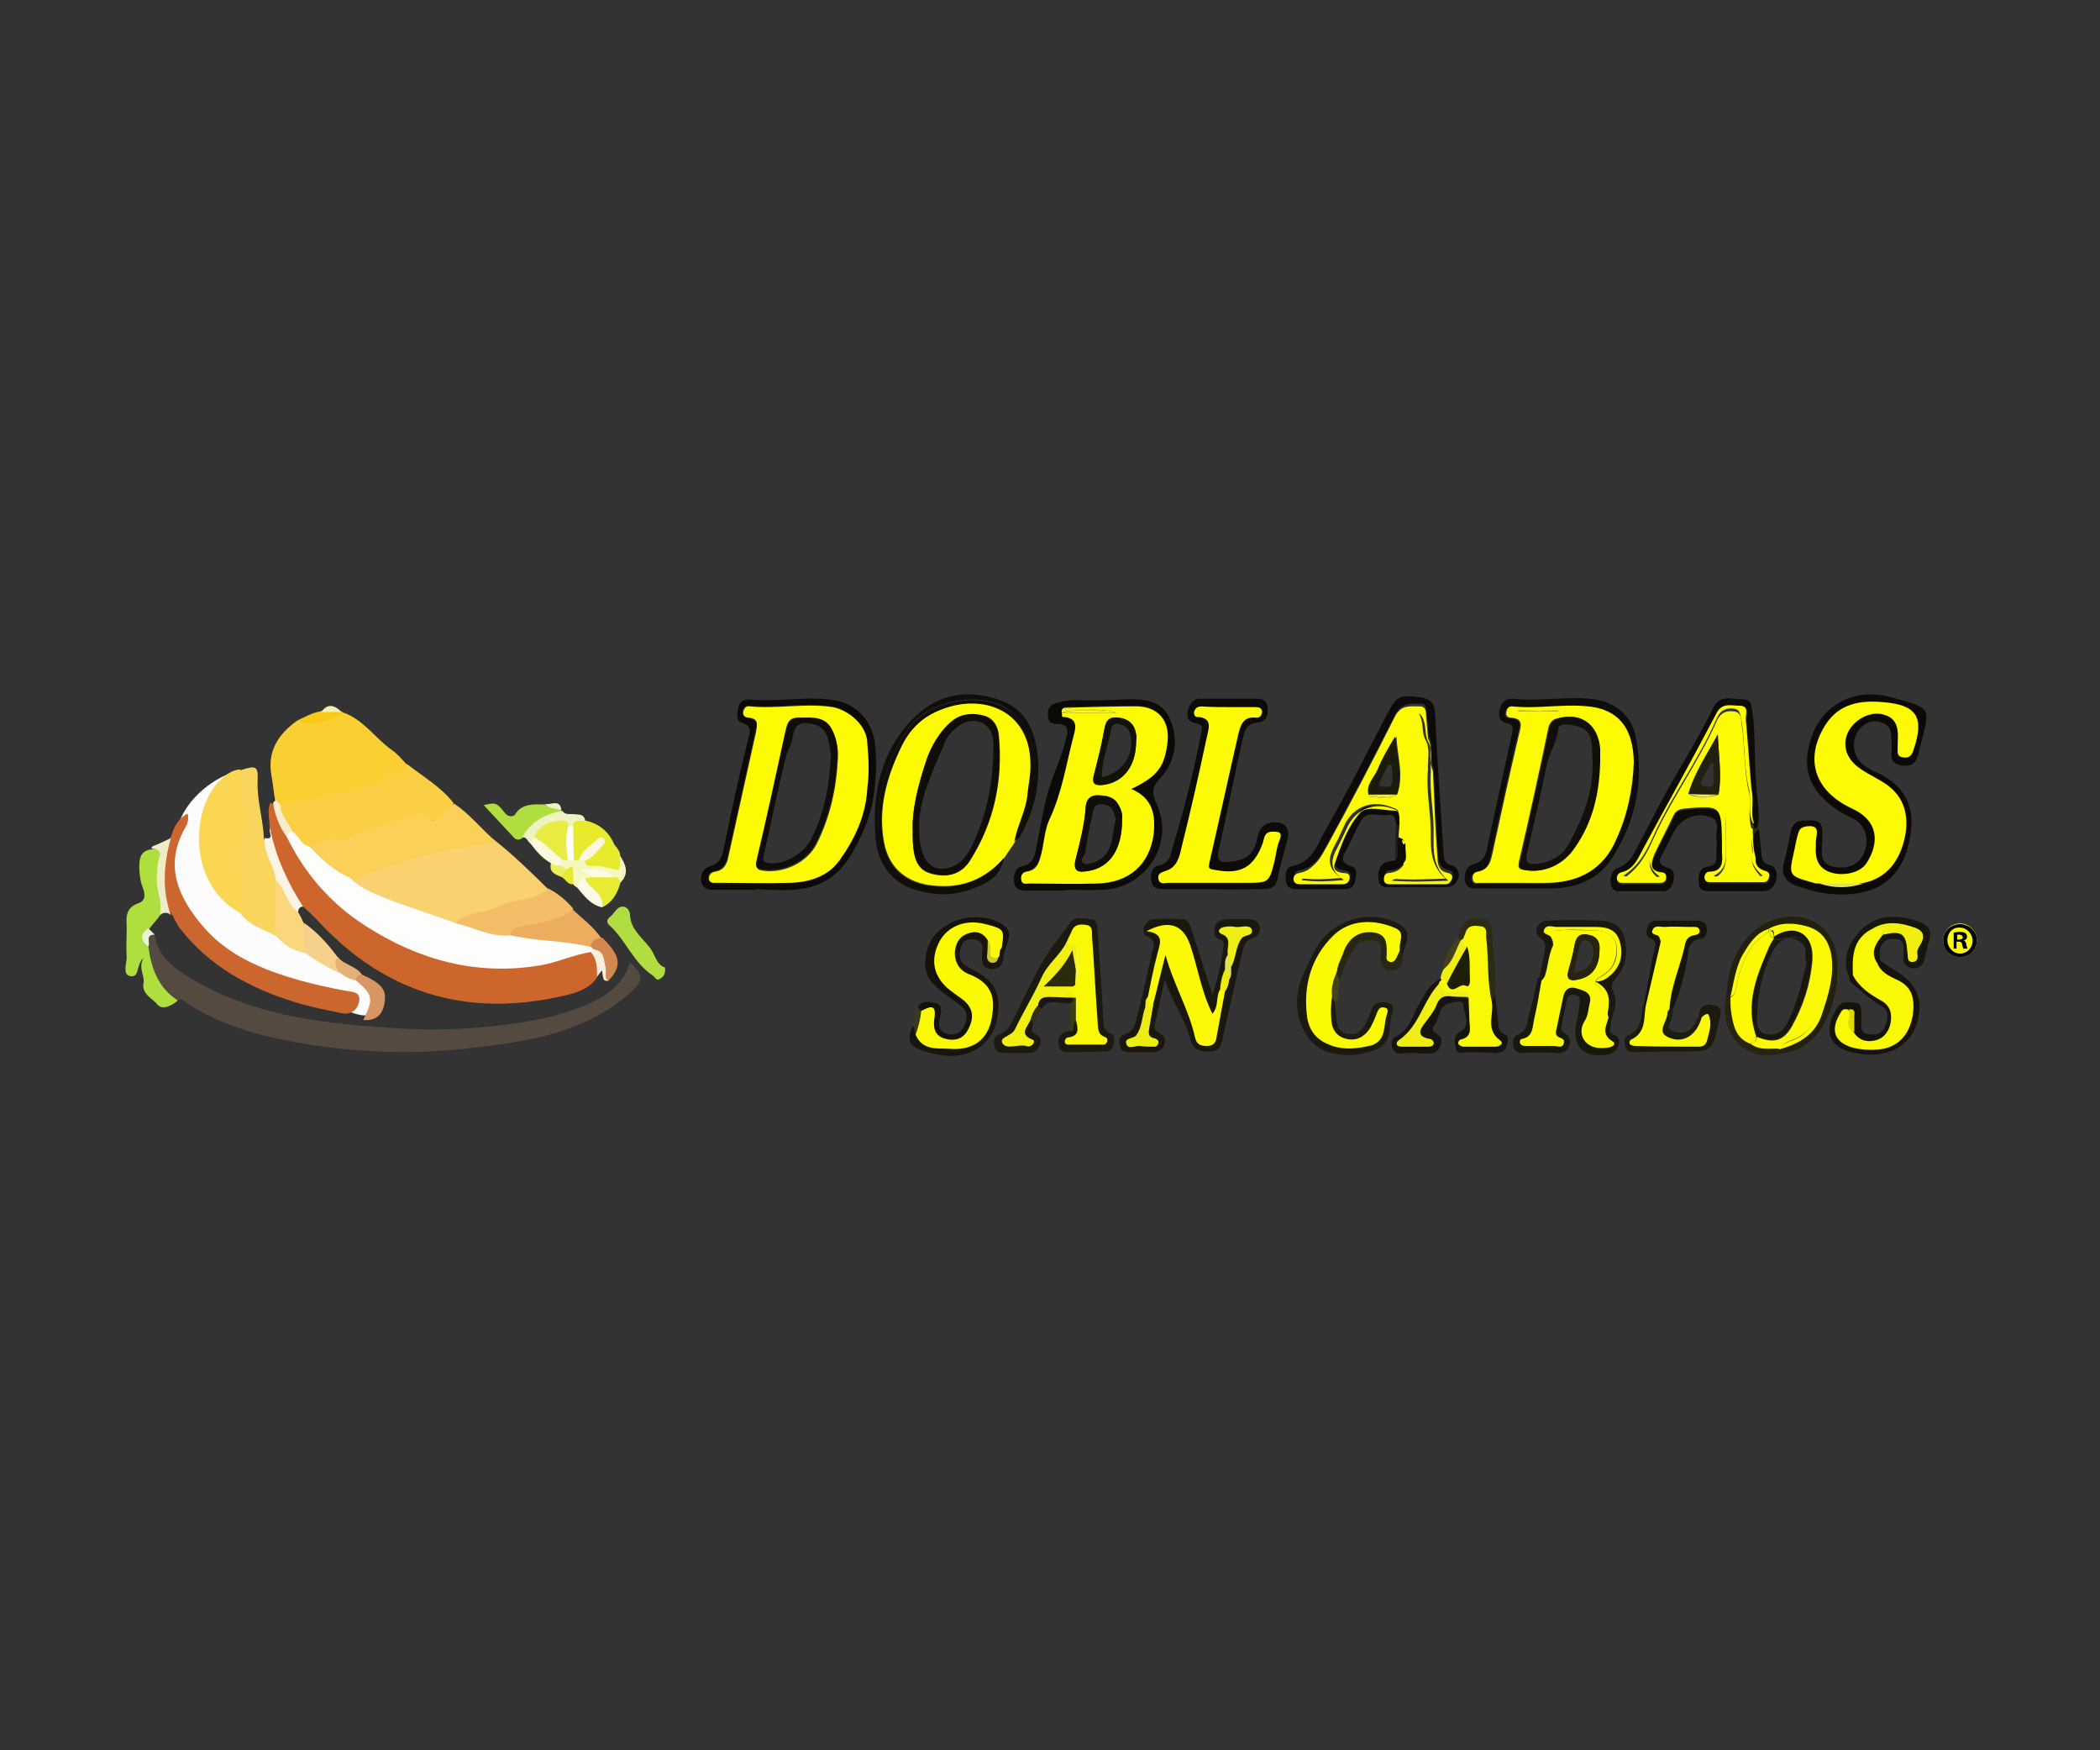 <?xml version="1.0" encoding="utf-8"?>
<!-- Generator: Adobe Illustrator 24.0.3, SVG Export Plug-In . SVG Version: 6.00 Build 0)  -->
<svg version="1.1" id="Capa_1" xmlns="http://www.w3.org/2000/svg" xmlns:xlink="http://www.w3.org/1999/xlink" x="0px" y="0px"
	 viewBox="0 0 300 250" style="enable-background:new 0 0 300 250;" xml:space="preserve">
<rect x="0" y="0" width="300" height="250" fill="#333333" stroke="none"/>
<style type="text/css">
	.st0{fill:#FCFCFC;}
	.st1{fill:#CD662D;}
	.st2{fill:#544A40;}
	.st3{fill:#F9D16F;}
	.st4{fill:#FACF31;}
	.st5{fill:#FACF43;}
	.st6{fill:#FAD058;}
	.st7{fill:#0D0A05;}
	.st8{fill:#CB662E;}
	.st9{fill:#0D0B06;}
	.st10{fill:#FBD652;}
	.st11{fill:#1A180C;}
	.st12{fill:#FAD55E;}
	.st13{fill:#AFDE3F;}
	.st14{fill:#1C190E;}
	.st15{fill:#F3BE67;}
	.st16{fill:#16140D;}
	.st17{fill:#16130A;}
	.st18{fill:#19180C;}
	.st19{fill:#15120A;}
	.st20{fill:#ECAE5E;}
	.st21{fill:#18160C;}
	.st22{fill:#17160C;}
	.st23{fill:#B0DE41;}
	.st24{fill:#16140B;}
	.st25{fill:#FAD67C;}
	.st26{fill:#B0DE3F;}
	.st27{fill:#1C1B0B;}
	.st28{fill:#E7EB2C;}
	.st29{fill:#F6D18C;}
	.st30{fill:#1C1B0C;}
	.st31{fill:#FAF4E6;}
	.st32{fill:#282714;}
	.st33{fill:#D99665;}
	.st34{fill:#2C2B16;}
	.st35{fill:#F6F7BE;}
	.st36{fill:#EDECC7;}
	.st37{fill:#E6EB2B;}
	.st38{fill:#E7EB32;}
	.st39{fill:#272510;}
	.st40{fill:#EEF3C3;}
	.st41{fill:#D3894E;}
	.st42{fill:#1C1D0D;}
	.st43{fill:#F9F9DB;}
	.st44{fill:#F0EF15;}
	.st45{fill:#FAFAE7;}
	.st46{fill:#F9C917;}
	.st47{fill:#E4B176;}
	.st48{fill:#F8EBCB;}
	.st49{fill:#F8EFE0;}
	.st50{fill:#181716;}
	.st51{fill:#231E11;}
	.st52{fill:#44401C;}
	.st53{fill:#2C2A18;}
	.st54{fill:#3D3D12;}
	.st55{fill:#45431C;}
	.st56{fill:#E5EB2F;}
	.st57{fill:#EDEF60;}
	.st58{fill:#3B391D;}
	.st59{fill:#EBF2D5;}
	.st60{fill:#F5EFB0;}
	.st61{fill:#323118;}
	.st62{fill:#FDFDFC;}
	.st63{fill:#FDFB03;}
	.st64{fill:#E3E05D;}
	.st65{fill:#403D0D;}
	.st66{fill:#F7F448;}
	.st67{fill:#FCFB03;}
	.st68{fill:#FBF905;}
	.st69{fill:#EDED14;}
	.st70{fill:#EEEE16;}
	.st71{fill:#EFEC08;}
	.st72{fill:#DFE053;}
	.st73{fill:#E3DF6A;}
	.st74{fill:#FAF905;}
	.st75{fill:#F1F012;}
	.st76{fill:#F9F805;}
	.st77{fill:#DDDA02;}
	.st78{fill:#FAFA04;}
	.st79{fill:#FBFA04;}
	.st80{fill:#CFCC2A;}
	.st81{fill:#F0EF11;}
	.st82{fill:#FAF906;}
	.st83{fill:#FAF9DE;}
	.st84{fill:#FDFBFA;}
	.st85{fill:#E9EC42;}
	.st86{fill:#FBFAE2;}
	.st87{fill:#1F1E09;}
	.st88{fill:#FDFB02;}
	.st89{fill:#110E08;}
	.st90{fill:#0F0D06;}
	.st91{fill:#2B2A0C;}
	.st92{fill:#F9F635;}
	.st93{fill:#0D0A07;}
	.st94{fill:#1A1B0B;}
	.st95{fill:#F1F048;}
	.st96{fill:#22210E;}
	.st97{fill:#F2EF4D;}
	.st98{fill:#0C0A05;}
	.st99{fill:#F9F826;}
	.st100{fill:#131209;}
	.st101{fill:#0E0C07;}
	.st102{fill:#110F08;}
	.st103{fill:#FAF728;}
	.st104{fill:#0D0A06;}
	.st105{fill:#100D08;}
	.st106{fill:none;}
	.st107{fill:#1B180D;}
	.st108{fill:#26230E;}
	.st109{fill:#22210C;}
	.st110{fill:#FBF904;}
	.st111{fill:#19170B;}
</style>
<g>
	<path class="st0" d="M32.5,110.6c0,0-5.4,2.1-7.1,7.4s-3,12.2,4.4,17.1c7.4,5,17.5,8.2,17.5,8.2s4.6,2.5,5.5,1.5s1.5-2.4,0.5-2.9
		s-2.7-2.9-2.7-2.9l-8.9-5.6l-7.4-20.9L32.5,110.6z"/>
	<g>
		<path class="st1" d="M85.3,139.6c-1.2,1.8-3.3,2.3-5.1,2.7c-13.8,3.1-25.5-0.6-35-11c-0.6-0.6-1.2-1.2-1.9-1.8
			c-2.7-2.7-4.2-6-4.6-9.7c0-0.5,0.1-0.9-0.2-1.4c0.1-1.2-0.4-2.5,0.1-3.7c0,0,0.1,0,0.1,0c0.1,0,0.1,0.1,0.2,0.1
			c1.2,1.4,1.3,3.4,2.4,4.9c3.1,5,6.7,9.6,11.9,12.7c9.2,5.4,18.8,7.5,29.2,3.5c0.7-0.3,1.4-0.4,2.2,0
			C86,136.9,85.6,138.2,85.3,139.6z"/>
		<path class="st2" d="M22.1,133.5c0.4,2.5,1.8,4.1,4,5.5c9,5.9,19.1,7.1,29.4,7.8c7.2,0.5,14.3,0.2,21.4-1.2
			c2.6-0.5,5.2-1.3,7.6-2.4c2.5-1.2,4.6-2.8,5.5-5.7c2.1,1.8,1.9,2.7-0.1,4.4c-6.5,5.7-14.6,6.9-22.7,7.8
			c-7.4,0.9-14.9,0.7-22.3-0.4c-6.6-1-13.2-2.5-18.9-6.5c-0.1-0.1-0.4,0-0.6,0c-1.6-0.1-2.3-1.2-3-2.4c-1-1.7-1.5-3.6-1.6-5.6
			C20.9,134.2,20.7,133.1,22.1,133.5z"/>
		<path class="st3" d="M70.4,119.8c2.8,2.2,5.4,4.7,7.9,7.2c-0.4,1.4-1.5,1.5-2.7,1.8c-3.5,1-7.1,1.8-10.5,3.3
			c-1.8,0.2-3.2-1-4.8-1.4c-3-0.8-5.9-1.9-8.6-3.4c-0.8-0.4-1.8-0.7-1.9-1.9c1.9-1.5,4.3-2.1,6.5-2.6c3.4-0.8,6.6-1.9,10-2.7
			C67.8,119.7,69.1,120.1,70.4,119.8z"/>
		<path class="st4" d="M39.3,114.3c-0.2-1.1-0.3-2.3-0.5-3.4c-0.7-3.6,1-6.1,3.7-8c2.3,0.1,4.4-0.9,6.6-1.1c2.8,1,4.4,3.5,6.7,5.2
			c0.9,0.6,1.6,1.4,2.3,2.2c0.8,1.2,0.1,2.2-1,2.1c-1.2-0.1-2,0.5-2.9,0.9c-4.2,1.8-8.6,2.2-13,3.1c-0.3,0.1-0.7,0-1-0.1
			C39.8,115.1,39.5,114.8,39.3,114.3z"/>
		<path class="st5" d="M40,114.8c4.9-0.7,9.7-1.4,14.3-3.2c0.7-0.3,0.7-0.3,0.8-1.5c2.3,1.3,2.8,1.1,3-1c2.3,1.8,4.9,3.3,6.7,5.6
			c-1.4,2.5-1.8,2.7-4.6,2.4c-1.1-0.1-2.2,0.1-3.2,0.5c-2.4,1-5.2,1.1-7.4,2.8c-0.2,0.1-0.4,0.2-0.6,0.1c-1.8-0.8-3.3,0.4-4.9,0.6
			c-1.5,0-2-1.3-2.8-2.2C40.7,117.7,39.2,116.6,40,114.8z"/>
		<path class="st6" d="M44.2,120.9c1.6-0.5,3.1-1.9,5-0.7c1.1-1.3,2.7-1.4,4.2-1.9c2.2-0.7,4.4-1.4,6.5-2.1c0.1,0,0.3-0.1,0.4,0
			c2,2.3,2.8-0.1,3.9-1c0.2-0.2,0.5-0.3,0.7-0.4c2.1,1.4,3.7,3.4,5.6,5.1c-0.1,0.5-0.4,0.7-0.8,0.7c-6.6,0.5-12.7,2.5-18.8,4.8
			c-0.2,0.1-0.5,0.1-0.8,0.1C47.1,125.1,45.5,123.2,44.2,120.9z"/>
		<path class="st7" d="M260.3,120.4c0,1.2-0.5,2.9,1.6,3.4c2.1,0.4,3.7-0.3,4.4-2c0.8-1.8,0.2-3.9-1.4-4.8c-0.6-0.3-1.2-0.6-1.8-0.9
			c-4.8-3-6-6.5-4.1-11.4c1.7-4.2,6.2-6.5,11.2-5.1c5.9,1.6,5.5,1.5,4.2,6.7c-0.2,0.7-0.3,1.5-0.6,2.1c-0.4,1-1.4,1.1-2.3,0.9
			c-0.9-0.2-1.4-0.7-1.3-1.7c0.1-0.7,0-1.5,0-2.2c0-1-0.2-1.8-1.4-2.2c-1.1-0.4-2.1-0.1-2.8,0.6c-1.7,1.5-1.5,4.3,0.4,5.6
			c0.4,0.3,0.9,0.6,1.4,0.8c5.3,2.3,6.1,6.4,4.6,11.3c-1.6,5.1-5.7,6.6-10.8,6.2c-1.6-0.1-3.2-0.6-4.7-1.1c-1.7-0.5-2.6-1.6-2-3.6
			c0.4-1.3,0.6-2.8,0.9-4.1c0.2-1,0.7-1.7,1.9-1.7C260.2,117.1,260.5,117.3,260.3,120.4z"/>
		<path class="st8" d="M24.4,119.6c0.4-1.3,0.9-2.6,2.4-3.4c0.3,1-0.2,1.8-0.6,2.5c-2.7,5.2-0.6,9.6,2.7,13.5
			c3.6,4.3,8.6,6.3,13.8,7.8c2.2,0.6,4.4,1.1,6.6,1.5c1,0.2,2.3,0.1,2,1.6c-0.3,1.3-1.3,1.9-2.6,1.6c-2.3-0.5-4.5-0.9-6.7-1.6
			c-6.4-2-12.1-5.1-16.3-10.5c-0.4-0.6-0.8-1.3-1.1-1.9c-2-2.7-1.5-5.7-0.9-8.7C23.7,121.2,23.7,120.2,24.4,119.6z"/>
		<path class="st9" d="M173.4,127c-2.3,0-4.6,0-7,0c-0.9,0-1.7,0-1.9-1.1c-0.2-1,0-2.1,1.1-2.3c1.5-0.3,1.6-1.4,1.9-2.5
			c1.6-5.3,3-10.6,4-16c0.1-0.8,0.7-1.6-0.7-1.8c-1.1-0.2-1.3-0.9-1.1-1.8c0.2-0.9,0.7-1.7,1.7-1.7c2.7,0,5.5,0,8.2,0
			c0.9,0,1.4,0.4,1.5,1.3c0.1,1-0.2,2-1.4,2.1c-1.6,0.1-2,1.3-2.2,2.5c-1.2,5.2-2.2,10.5-3.4,15.7c-0.3,1.5,0.1,1.8,1.4,1.7
			c2.2-0.1,3.7-1,4.1-3.3c0.2-1,0.6-2.1,2-2.3c1.8-0.3,2.8,0.7,2.3,2.5c-0.5,1.8-1,3.6-1.4,5.5c-0.2,1.1-0.8,1.5-2,1.5
			C178.2,127,175.8,127.1,173.4,127C173.4,127,173.4,127,173.4,127z"/>
		<path class="st10" d="M34.3,130.4c-7.3-4-7.1-14.3-3.2-18.6c0.9-0.9,1.8-1.8,3.2-1.9c0.7,0.8,0.5,1.8,0.6,2.7c0.7,4-0.1,8,0,12
			c0,1.2-0.1,2.4,0.3,3.6C35.6,129.2,35.3,129.9,34.3,130.4z"/>
		<path class="st11" d="M166.4,139.9c-0.5,2.1-0.9,4.2-1.4,6.3c-0.2,0.8,0.1,1.1,0.7,1.4c0.7,0.4,0.9,1,0.6,1.7
			c-0.3,0.7-0.9,1-1.6,1c-1.1,0-2.2,0-3.3,0c-0.7,0-1.3-0.2-1.4-0.9c-0.2-0.6-0.1-1.4,0.5-1.6c1.9-0.6,1.8-2.3,2.2-3.7
			c0.7-2.5,1.2-5.1,1.8-7.7c0.2-1,0.9-2-0.7-2.7c-0.9-0.4-0.3-2.2,0.9-2.4c1.4-0.1,2.9-0.1,4.3,0c0.9,0.1,1,1,1.3,1.7
			c0.9,2.8,1.8,5.7,2.9,9.1c0.9-2.6,1.3-4.8,1.6-7c0.1-0.4,0-0.7-0.5-0.9c-0.8-0.3-1-1-0.7-1.9c0.3-0.8,1-1,1.8-1c1,0,1.9,0,2.9,0
			c0.8,0,1.4,0.2,1.6,0.9c0.2,0.7-0.1,1.5-0.7,1.7c-1.6,0.4-1.6,1.7-1.9,2.8c-0.9,3.8-1.7,7.6-2.6,11.4c-0.2,1.1-0.4,2.1-2,2.1
			c-1.6,0-2.4-0.5-2.7-2C169.2,145.4,167.3,142.8,166.4,139.9z"/>
		<path class="st12" d="M34.3,130.4c0.5-0.9,0.1-1.8,0.2-2.7c0.1-3.3-0.9-6.7,0.6-9.9c0.4-1-0.8-1.6-0.7-2.6c0.1-1.7,0-3.5,0-5.2
			c2.2-0.7,2.5-0.6,2.4,1.6c-0.1,2.8,0.8,5.4,0.9,8.2c1,2,1.8,4.1,2.1,6.3c0.1,2,0.1,3.9,0,5.9c0,0.6,0.4,1.4-0.6,1.6
			C37.5,132.6,35.5,132.2,34.3,130.4z"/>
		<path class="st13" d="M21.2,135.2c0.4,3.1,1.4,5.9,4.2,7.7c-0.9,0.8-2.2,1.4-2.9,0.6c-0.7-0.9-2.3-1.5-2-3.1
			c0.2-1.1-0.8-2.1,0-3.6c-1.1,1-0.5,3-2,2.6c-1-0.3-0.4-1.8-0.4-2.7c-0.1-1.4,0-2.8,0-4.3c-0.1-1.5-0.1-2.8,1.7-3.4
			c1.1-0.4,0.9-1.4,0.6-2.2c-0.4-1-0.5-2.1-0.5-3.2c0-1.4,0.5-2.2,1.9-2.3c0.9-0.3,1.7-0.1,1.6,0.9c-0.2,2.5-0.1,5,0.1,7.5
			c0,0.4-0.2,0.8-0.6,1c-0.5,0.7-1.1,1.3-1.6,2C20.9,133.5,20.6,134.3,21.2,135.2z"/>
		<path class="st14" d="M147.6,146.2c0,0.5-0.6,1.1,0.3,1.5c0.7,0.3,1,0.9,0.6,1.7c-0.3,0.7-0.8,1-1.6,1c-1.1,0-2.2,0-3.3,0
			c-0.7,0-1.3-0.1-1.5-0.8c-0.2-0.7-0.2-1.6,0.7-1.9c1.2-0.4,1.6-1.4,2.1-2.4c1.6-3.1,3-6.4,4.9-9.3c0.9-1.4,2.1-2.8,3.1-4.2
			c0.7-1,1.9-0.6,2.9-0.5c1.1,0.1,0.9,1.1,1,1.7c0.3,4.1,0.6,8.2,0.8,12.4c0.1,0.9-0.1,1.7,1,2.2c0.8,0.3,0.5,1.2,0.4,1.8
			c-0.1,0.6-0.7,0.8-1.3,0.8c-1.7,0-3.4,0.1-5.1,0.1c-0.7,0-1.3-0.3-1.4-1.2c-0.1-1.2,0.6-1.7,1.7-1.9c0.5-0.4-0.4-1.6,0.9-1.6
			c0.7,1,0.4,1.9-0.3,3c1.2,0.2,2.3,0.2,3.5,0c-1.5-4.2-0.8-8.5-1.4-12.7c-0.1-0.5,0-0.9,0-1.4c-0.1-0.6-0.1-1.3-0.9-1.4
			c-0.7-0.2-1.1,0.4-1.4,0.9c-0.1,0.2-0.3,0.5-0.4,0.7c-3.7,4.1-5.4,9.5-8.5,14.1c0.6,0.3,1.3,0.2,2.1,0.1c-0.6-1.3-0.8-2.5,0.7-3.2
			C147.6,145.7,147.8,145.8,147.6,146.2z"/>
		<path class="st15" d="M65.1,131.8c1.7-1.7,4.3-1.3,6.3-2.4c2.2-1.2,5-0.6,6.9-2.5c1.4,0.7,2.6,1.7,3.6,2.9
			c-0.3,1.2-1.2,1.4-2.2,1.8c-2.2,0.9-4.8,0.7-6.8,2.1C69.9,134.4,67.5,133.4,65.1,131.8z"/>
		<path class="st16" d="M213.6,142.1c0.1,1.2,0.3,2.4,0.4,3.6c0.1,0.8-0.1,1.6,0.9,2c0.8,0.3,0.5,1.2,0.3,1.8
			c-0.2,0.7-0.9,0.9-1.6,0.9c-1.3-0.1-2.6-0.1-3.9-0.1c-0.6,0-1.6,0.4-1.7-0.5c-0.2-0.8-0.5-1.8,0.7-2.5c1.5-0.9,0.4-2.4,0.4-3.6
			c0-1-1.4-0.6-2-0.4c-1.6,0.3-1.4,2.1-2.2,3.1c-0.5,0.6-0.2,1,0.4,1.3c0.7,0.4,0.7,1,0.5,1.6c-0.2,0.7-0.8,1.2-1.5,1.2
			c-1.4,0-2.7-0.2-4.1,0c-0.6,0.1-1.1-0.3-1.3-0.8c-0.2-0.6-0.1-1.4,0.4-1.6c2.2-1,2.5-3.2,3.6-5c0.8-1.3,1.4-2.6,2.9-3.3
			c0.2,0.1,0.3,0.3,0.3,0.5c0,0.2,0,0.4-0.1,0.6c-1.8,2.5-3.2,5.3-4.9,8c0.7,0.4,1.5,0.1,2.3,0.2c-1.9-2.8,0.9-4.1,1.9-6
			c0.6-1.2,2.9-1.2,4.9-0.3c0.6,2.1,0.6,4.1-0.2,6.1c0.4,0.4,0.9,0.2,1.3,0.2c1.5,0.2,2.3-0.1,1.6-1.9c-0.5-1.2-0.2-2.7-0.1-4
			C212.9,142.5,213,142,213.6,142.1z"/>
		<path class="st17" d="M268.6,137.2c0.6,0.4,1.2,0.9,1.8,1.2c3.5,2,4.5,4.4,3.4,7.9c-1,3-3.8,4.6-7.4,4.3c-0.3,0-0.5-0.1-0.8-0.1
			c-4.2-0.5-5.4-3.1-3.1-6.6c0.6-1,1.5-0.7,2.4-0.7c0.9,0,1,0.7,1,1.5c0,0.3,0,0.5,0,0.8c0.1,0.8-0.4,1.9,0.9,2.2
			c1.1,0.2,2.1,0,2.5-1.1c0.4-1,0.7-2.2-0.5-2.9c-1.6-0.9-2.9-2.2-4.3-3.3c-0.3-0.2-0.3-0.4-0.3-0.7c-0.1-0.7,0.4-0.7,0.9-0.7
			c1.6,1.4,3.3,2.8,4.9,4.2c1.5,1.3,1.1,3.8-0.5,5.2c-1.5,1.3-3.3,1-4.7-0.7c-0.5-0.8,0.2-2-0.7-2.7c-1.8,2.5-1.3,3.8,1.6,4.3
			c4.3,0.7,6.8-0.9,7.3-4.7c0.2-1.8-0.3-3.1-1.9-4.1c-1.1-0.7-2.5-1.2-2.9-2.7C268,137.3,268.2,137.1,268.6,137.2z"/>
		<path class="st18" d="M230.1,145.9c0.2,0.6-0.6,1.5,0.5,1.9c0.7,0.3,0.8,0.9,0.6,1.5c-0.2,0.7-0.7,1.1-1.4,1.3
			c-3.5,0.7-5.3-1.1-4.6-4.5c0.2-1,0.4-2,0.5-3c0.1-0.7-0.3-1-1-1c-0.6-0.1-0.8,0.3-0.9,0.8c-0.2,1.2-0.5,2.3-0.7,3.5
			c-0.1,0.5-0.1,0.9,0.4,1.2c0.8,0.4,1,1.1,0.6,1.9c-0.4,0.9-1.1,1-2,0.9c-1.4-0.1-2.9-0.1-4.3,0c-0.8,0-1.4-0.1-1.6-0.9
			c-0.2-0.7,0-1.5,0.6-1.7c1.4-0.5,1.3-1.7,1.6-2.7c0.5-1.8,0.9-3.7,1.3-5.5c0.4,0,0.6,0.2,0.7,0.5c0.1,2.4-0.9,6.6-2,8.6
			c0.6,0.3,1.2,0.1,1.8,0.2c1.3,0.2,1.9,0,1.6-1.7c-0.3-1.7,0.5-3.5,1-5.2c0.4-1.2,1.4-1.4,2.5-1.2c1.2,0.2,2,0.9,2,2.2
			c0,1.1-0.4,2.1-0.7,3.2c-0.6,2,0.1,2.8,2.4,2.8c0-1.3-1.2-2.8,0.6-3.8C230.1,145.3,230.3,145.5,230.1,145.9z"/>
		<path class="st14" d="M196.8,149.8c-3.3,1.5-7.4,1.1-9.3-0.9c-2.6-2.7-2.8-6.7-1.2-10c0.9-1.8,1.5-3.7,3.1-5.3
			c2.7-2.7,7.1-3.5,10.5-1.6c2,1.1,0.9,2.8,0.5,4.3c-0.4,0-0.6-0.2-0.7-0.5c-0.5-2.7-1.2-3.4-4-3.4c-3.5,0-5.7,2.1-7.1,5
			c-0.9,1.8-1.4,3.8-1.5,5.9c-0.1,3.8,2,5.9,5.8,6c1,0,1.9-0.1,2.9-0.1C196.2,149.2,196.6,149.4,196.8,149.8z"/>
		<path class="st19" d="M131.1,144c0.6-1.4,1.8-0.8,2.6-0.7c0.9,0.2,0.8,1.2,0.6,1.9c-0.3,1-0.3,2,0.8,2.4c1,0.4,2,0.1,2.5-0.8
			c0.5-0.9,0.9-2.1-0.2-3c-1.3-1.1-2.9-2-4.1-3.3c-1.5-1.6-1.2-3.5-0.8-5c1.3-4.1,7.1-5.8,10.8-3.4c0.7,0.5,1,1.1,0.8,1.9
			c-0.2,0.8-0.5,1.6-0.7,2.3c-0.6,0.1-0.7-0.4-0.8-0.8c0-2.3-0.2-2.5-2.3-3c-2.6-0.5-4.9,0.6-5.8,2.7c-1,2.3-0.3,4.7,1.9,6.2
			c1.7,1.1,2.9,2.4,2.6,4.6c-0.3,1.8-1.5,3-3.3,2.9c-1.6,0-2.7-1-2.8-2.9c-0.1-1-0.4-1.5-1.4-1.5C131.2,144.6,130.9,144.4,131.1,144
			z"/>
		<path class="st20" d="M72.9,133.5c0.2-1,1-1,1.8-1.2c2.4-0.6,5.1-0.7,7.1-2.4c1.4,1.3,3,2.5,4.1,4.1c-0.5,0.7-1.1,1.3-2,1.5
			c-2.9-0.3-5.8-0.4-8.7-0.9C74.5,134.3,73.6,134.2,72.9,133.5z"/>
		<path class="st21" d="M143,135.5c0.1,0.3,0.3,0.6,0.4,0.9c-0.1,1.1-0.4,2.1-1.8,2c-1.3-0.1-1.4-1.1-1.3-2.1c0.1-0.9,0.2-1.8-1-2.1
			c-0.8-0.1-1.6,0-1.9,0.8c-0.3,0.9-0.6,2,0.4,2.8c0.5,0.4,1.1,0.7,1.7,1c2.7,1.5,3.5,3.3,3,6.4c-0.4,2.8-2.3,4.8-4.8,5.4
			c-2,0.5-3.9,0.1-5.8-0.5c-2.1-0.7-2.3-1.4-1.6-3.5c0.7,0,0.7,0.6,1,1.1c1.5,1.7,4.9,2.2,7.1,1.1c1.7-0.8,3-3.4,2.7-5.5
			c-0.2-1.6-1.1-2.7-2.6-3.4c-1.7-0.7-2.7-2-2.6-3.9c0.1-1.4,0.6-2.5,2-3c1.3-0.4,2.4-0.2,3.2,1c0.3,0.6,0.2,1.3,0.3,2
			c0,0.3,0,0.8,0.6,0.3C142.4,135.9,142.5,135.4,143,135.5z"/>
		<path class="st22" d="M268.6,137.2c-0.1,0.1-0.3,0.3-0.4,0.4c-1.4-0.5-0.9-1.5-0.7-2.4c0.2-0.7,0.6-1.3,1.2-1.8
			c2.6-1.2,3.8-0.5,4.7,2.7c0.9-2.8,0.4-3.5-2.4-3.7c-1.2-0.1-2.3,0-3.3,0.7c-1.4,1.1-2.1,2.4-2.2,4.2c0,0.7,0,1.4-0.5,1.9
			c-0.3,0-0.6,0.1-0.8,0.4c-1.2-2.6-0.1-4.8,1.6-6.7c1.7-1.8,3.9-2.2,6.4-1.8c0.4,0.1,0.8,0.2,1.2,0.3c2.4,0.8,2.7,1.3,2,3.7
			c-0.2,0.6-0.3,1.3-0.5,2c-0.2,0.8-0.8,1.3-1.7,1.2c-0.9-0.1-1.3-0.7-1.3-1.5c0-1.1,0.5-2.8-1.4-2.7
			C268.5,134.2,268.4,135.7,268.6,137.2z"/>
		<path class="st23" d="M95,138.2c0.1,0.9-0.2,1.3-0.7,1.6c-0.6,0.4-0.7-0.3-1.1-0.5c-2.7-1.8-3.8-5-6.1-7.1c-0.4-0.3-0.5-0.8,0-1.2
			c0.7-0.5,1-1.6,2-1.5c0.5,0.1,0.9,0.6,0.9,1.2c0.1,2,1.6,3.1,2.7,4.5C93.6,136.2,93.7,137.8,95,138.2z"/>
		<path class="st24" d="M234.9,143.2c0.5-2.4,0.8-4.9,1.4-7.3c0.2-0.8,0.5-1.5-0.6-1.9c-0.7-0.3-0.5-1.1-0.3-1.6
			c0.1-0.7,0.7-0.9,1.4-0.9c1.8,0,3.7,0,5.5,0c0.8,0,1.4,0.3,1.5,1c0.2,0.7-0.2,1.6-0.9,1.6c-1.6,0.2-1.7,1.5-1.8,2.5
			c-0.4,2.6-1.1,5.1-2.1,7.5c-0.2,0.1-0.4,0.1-0.5-0.1c-0.3-0.5-0.3-1-0.3-1.6c0.3-2.6,1.5-5,2-7.6c0.1-0.8,0.8-1.2,1.5-1.9
			c-1.5-0.1-2.8-0.1-4,0c0,3.8-0.5,7.5-2.3,10.9C235,143.8,234.8,143.7,234.9,143.2z"/>
		<path class="st25" d="M39.3,133.5c0-2.6,0.1-5.2,0.1-7.8c1.5,0.2,1.5,1.7,2.2,2.6c0.5,0.6,0.6,1.3,1,2c0.3,0.5,0.6,1.1,0.8,1.6
			c0.8,1.4,1,2.8,0,4.2C41.7,135.7,40.3,134.8,39.3,133.5z"/>
		<path class="st26" d="M74.6,119.7c-0.6,0.5-1.1,0.1-1.4-0.3c-1.4-1.5-2.8-3-4.1-4.4c1.8-0.4,1.8-0.4,3.1,1.2
			c0.4,0.5,1.2,0.5,1.4,0.1c1-1.6,2.7-1.4,4.2-1.4c0.7,0.5,1.8,0,2.4,0.9c0,0.1,0,0.1,0,0.2C78.4,117.2,76.2,118,74.6,119.7z"/>
		<path class="st27" d="M234.9,143.2c0.1,0.1,0.3,0.3,0.4,0.4c1.1,1.9-0.2,3.3-1.1,5.2c2.8,0,5.4,0.1,8-0.1c1.6-0.1,1.9-1.7,0.9-3.1
			c-0.2-0.1-0.3-0.2-0.4-0.4c0-1.5,0.9-1.9,2.2-1.6c1.3,0.3,0.9,1.4,0.7,2.2c-1,4.5-1,4.4-5.6,4.4c-2.1,0-4.2,0-6.3,0.1
			c-0.6,0-1.3,0-1.5-0.8c-0.1-0.6-0.3-1.4,0.4-1.6c1.9-0.8,1.8-2.4,2.1-4C234.6,143.7,234.8,143.5,234.9,143.2z"/>
		<path class="st28" d="M83.6,117.2c1.9,0.4,3.3,1.5,4.1,3.3c-0.3,0.3-0.7,0.3-1.1,0.3c-0.8-0.5-1.3,0-1.9,0.5
			c-0.7,0.7-1.2,1.6-2.3,1.9c-0.4,0-0.6-0.2-0.8-0.5c-0.5-1.6-0.3-3.1-0.1-4.7C81.9,116.8,82.6,116.6,83.6,117.2z"/>
		<path class="st29" d="M43.4,136c0-1.4,0-2.8,0-4.2c1.9,1.3,3.5,3.1,4.9,5c-0.2,0.7,0.6,1.4,0,2.1C46.6,138.1,45,137.1,43.4,136z"
			/>
		<path class="st30" d="M196.8,149.8c-0.3,0-0.7-0.1-0.9-0.4c0.7-1.3,1.4-2.6,1.3-4.4c-0.7,1.1-1,2.1-1.8,2.9
			c-1.1,1-2.3,1.4-3.7,0.9c-1.4-0.5-2-1.6-2-3c0-1.2-0.5-2.4,0.6-3.4c0.6,0.2,0.5,0.6,0.4,1c0.1,0.7,0.1,1.5,0.2,2.2
			c0.1,1.1,0.6,2,1.8,2.1c1.2,0.2,1.9-0.6,2.4-1.5c0.4-0.7,0.6-1.5,0.9-2.2c0.4-0.9,1.3-0.9,2.1-0.8c1,0.1,1,0.9,0.8,1.5
			C198.3,146.5,199,148.7,196.8,149.8z"/>
		<path class="st31" d="M42.6,130.3c-1.6-1.1-1.8-3.3-3.2-4.6c-0.2-2.1-1.8-3.8-1.6-6c1.6,0.3,0.4-1,0.8-1.3c0.8,4,2.5,7.7,4.7,11.1
			C42.8,129.5,42.6,129.8,42.6,130.3z"/>
		<path class="st32" d="M200,135.9c0.1,0.2,0.3,0.3,0.4,0.5c0.1,1.2-0.3,2.2-1.7,2.2c-1.3,0-1.5-1.1-1.5-2.2c0-0.8,0.4-1.8-0.7-2
			c-1.1-0.2-2.2-0.2-2.9,0.9c-1,1.5-1.8,3-2.2,4.8c-0.7-0.1-0.7-0.7-0.8-1.2c0.1-1.6,0.9-3,1.8-4.2c0.9-1.3,2.3-2,3.9-1.7
			c1.4,0.2,2.2,1.2,2.3,2.7C198.7,137.2,199.6,135.7,200,135.9z"/>
		<path class="st33" d="M51.7,139.2c2.9,1.3,3.6,2.2,3.2,4.2c-0.3,1.6-1.2,2.4-3,2.3c1.5-3.1,1.4-3.6-1.1-5.7
			C50.5,139.1,50.8,138.9,51.7,139.2z"/>
		<path class="st34" d="M213.6,142.1c-0.1,0.3-0.3,0.6-0.4,0.9c-1-0.3-0.9-1.1-0.9-1.8c0-2-0.2-4-0.4-6c-0.1-0.7,0.2-1.6-0.6-2
			c-1-0.4-1.4,0.6-1.9,1.1c-0.2,0.2-0.4,0.2-0.6,0.2c-0.4-0.1-0.6-0.2-0.5-0.7c0.4-1,0.6-2.2,1.8-2.5c2.2-0.5,3,0.1,3.1,2.4
			C213.3,136.5,213.8,139.3,213.6,142.1z"/>
		<path class="st35" d="M81.9,122.9c0.2,0,0.5,0,0.7,0c0.3-0.2,0.6-0.3,0.9-0.2c1.3,0.8,2.9,0.3,4.4,1.1c0.3-0.6,0-1.3,0.6-1.7
			c0.9,1.4,1.5,2.7,0,4.1c-0.5-0.1-0.8-0.5-1.2-0.7c-0.7-0.6-1.6-0.7-2.5-0.8c-0.2,0-0.5-0.2-0.7-0.1c0.2,0.2,0.3,0.4,0.3,0.7
			c-0.1,0.3-0.4,0.4-0.6,0.5c-0.6,0.1-0.8,1-1.5,0.9c-0.1-0.1-0.3-0.2-0.4-0.4c-0.6-0.5-0.3-1.5-1.2-1.8c-0.4-0.1-0.7-0.3-0.8-0.7
			c-0.1-0.3,0-0.6,0.2-0.9c0.2-0.2,0.5-0.3,0.9-0.3C81.4,122.6,81.7,122.7,81.9,122.9z"/>
		<path class="st36" d="M22.8,130.6c0.5-1.8-0.5-3.4-0.4-5.1c0.1-0.9,0-1.9,0.3-2.8c0.4-1,0-1.5-1.1-1.5c0.1-0.2,0.2-0.4,0.4-0.4
			c0.3-0.1,2.3-1,2.4-1.1c-1,3.7-1.3,7.3,0,11C23.9,130.2,23.3,130.4,22.8,130.6z"/>
		<path class="st37" d="M88.6,122.1c-0.2,0.7,0.2,1.5-0.3,2.2c-1.2-0.3-2.5-0.7-3.8-0.6c-0.5,0-1-0.1-0.9-0.8
			c0.7-1.1,1.4-2.1,2.7-2.5c0.4,0,0.9,0,1.3,0C88,121,88.5,121.4,88.6,122.1z"/>
		<path class="st38" d="M83.6,125.4c0.3,0,0.6,0,0.8-0.1c1.1-0.8,2.2-0.4,3.3,0c0.6,0,0.9,0.3,0.9,0.9c-0.4,1.4-1.1,2.7-2.6,3.4
			c-0.5-0.9-1.1-1.8-1.8-2.5C83.7,126.6,83.1,126.1,83.6,125.4z"/>
		<path class="st39" d="M254.2,149.8c0.3,0.5,0.8,0.4,1.3,0.4c-2.6,0.8-5.1,0.9-7.1-1.1c-2.1-2.1-2.4-4.8-1.6-7.6
			c0.1,0.3,0.3,0.7,0.4,1c0.7,0.5,0.5,1.3,0.6,2.1c0.2,1.8,0.8,3.3,2.6,4.1C251.5,149.6,253.1,148.8,254.2,149.8z"/>
		<path class="st40" d="M83.6,117.2c-0.6,0.2-1.7-0.4-1.8,0.9c-0.2,0.2-0.5,0.2-0.8,0.1c-2.1-0.7-2.8-0.4-4.4,1.6
			c-0.2,0.3-0.4,0.6-0.8,0.7c-0.4-0.2-0.5-1-1.2-0.9c1.2-2.2,3.2-3.3,5.7-3.8c0.5,0.7,1.2,0.4,1.8,0.5
			C82.7,116.4,83.4,116.2,83.6,117.2z"/>
		<path class="st41" d="M84.4,135.2c0.1-1,0.8-1.1,1.6-1.3c2.7,2.6,2.9,4.1,0.9,6.2c-1.1-0.2-0.4-1.1-0.7-1.6
			c-0.5-0.9-0.5-2-1.4-2.6C84.6,135.7,84.3,135.5,84.4,135.2z"/>
		<path class="st42" d="M242.6,145.3c0.2,0,0.3,0,0.5,0c0.6,1.8-0.6,2.7-2,3.2c-1.3,0.4-3,0.8-3.7-0.5c-0.7-1.3-0.3-2.9,1.1-3.9
			c0.2,0,0.3,0,0.5,0c0,0.3-0.1,0.7-0.1,1c0,0.7-1.2,1.8,0.1,2.2c1.1,0.4,2.4,0.3,3.1-1.1C242.3,145.8,242.5,145.6,242.6,145.3z"/>
		<path class="st43" d="M75.8,120.5c0.1-0.3,0.3-0.6,0.4-0.9c1.4,0.1,3.8,2,4.1,3.2c0,0.3,0,0.6,0,0.9c-0.7,0.5-1.2,0.3-1.6-0.4
			C77.5,122.6,76.6,121.6,75.8,120.5z"/>
		<path class="st44" d="M208.7,134.3c0.1-0.1,0.2-0.1,0.3-0.2c0.4,0.2,0.6,0.5,0.7,1c-0.5,2-1.3,3.9-2.8,5.4c-0.5,0.1-0.7-0.2-1-0.5
			c0-0.1-0.1-0.3-0.1-0.4c0.1-0.4,0.2-0.7,0.4-1.1C207.2,137.2,207.3,135.4,208.7,134.3z"/>
		<path class="st45" d="M83.6,125.4c0.2,1,1.2,1.4,1.7,2.1c0.6,0.7,0.9,1.3,0.7,2.1c-1.7-0.4-2.6-1.7-3.6-2.9
			C82.9,126.3,82.7,125.3,83.6,125.4z"/>
		<path class="st46" d="M49.1,101.8c-2.1,1-4.1,2.2-6.6,1.1c1.1-0.5,2.1-1.1,3.3-1.3c1-0.5,2-0.4,2.9,0
			C48.9,101.7,49,101.7,49.1,101.8z"/>
		<path class="st47" d="M51.7,139.2c-0.5,0-0.9,0.3-0.9,0.8c-1-0.1-1.7-0.7-2.5-1.2c-0.2-0.7-0.8-1.4,0-2.1
			C49.2,137.9,50.8,137.9,51.7,139.2z"/>
		<path class="st48" d="M40,114.8c0,1.6,1.2,2.6,1.8,4c-0.2,0.4-0.4,0.6-0.8,0.8c-1.1-1.5-1.7-3.1-2-4.9c0.1-0.1,0.2-0.3,0.4-0.4
			C39.6,114.5,39.8,114.7,40,114.8z"/>
		<path class="st49" d="M84.8,135.6c1.6,0.2,1.4,1.5,1.7,2.5c0.2,0.7-0.3,1.5,0.4,2c-0.7,0-0.7,0-0.9-1.5c-0.3,0.4-0.5,0.6-0.7,0.9
			c0-1.3,0-2.6-1-3.6C84.4,135.7,84.6,135.7,84.8,135.6z"/>
		<path class="st50" d="M152.9,143.3c-1.4,0.2-3-0.9-4.1,0.8c-0.5,0-0.6-0.3-0.6-0.7c1-1.6,2.5-1.9,5.2-1
			C153.6,142.8,153.7,143.3,152.9,143.3z"/>
		<path class="st51" d="M200.1,119.7c-1.1,1,0.3,2.6-0.8,3.7c0-1.8,0-3.5,0.1-5.3c0.7-0.7,0.2-1.6,0.4-2.4
			C200.9,116.6,201,117.7,200.1,119.7z"/>
		<path class="st52" d="M208.7,134.3c-0.8,1.4-1.1,3.2-2.6,4.2c0.2-1.8,1.2-3.2,2.1-4.7C208.4,134,208.5,134.2,208.7,134.3z"/>
		<path class="st53" d="M250.5,118.1c0.9-1.2,0.1-2.6,0.5-3.8c0.3,1.4,0.3,2.8,0.3,4.2c-0.8,1.3-0.1,2.8-0.4,4.2
			C249.4,121.2,249.8,119.7,250.5,118.1z"/>
		<path class="st54" d="M152.9,143.3c0.4-0.2,0.4-0.5,0.4-0.8c0.3-0.1,0.5-0.1,0.6,0.2c0.4,1.1,0.6,2.1-0.2,3.1
			c-0.6,0.4,0,1.3-0.8,1.6C152.9,146,152.9,144.7,152.9,143.3z"/>
		<path class="st55" d="M191,138.7c0.1,0.4,0,0.9,0.4,1.3c-0.3,1.1,0,2.3-0.6,3.4c-0.1-0.3-0.3-0.6-0.4-0.9
			C189.4,141,189.6,139.8,191,138.7z"/>
		<path class="st56" d="M81.1,124.1c0.5-0.5,0.8-0.4,0.8,0.3c0,0.6,0,1.3,0,1.9c-0.8,0.1-1.1-0.7-1.6-1
			C79.7,124.3,80.9,124.5,81.1,124.1z"/>
		<path class="st57" d="M81.1,124.1c-0.1,0.5-0.9,0.6-0.8,1.2c-0.9-0.4-1.9-0.6-1.6-2c0.5,0.3,1,0.4,1.6,0.4
			C80.5,124.1,80.8,124.1,81.1,124.1z"/>
		<path class="st58" d="M130.8,147.8c-0.2-0.4,0-0.9-0.4-1.3c0-0.9,0.2-1.8,0.7-2.6c0.2,0.2,0.3,0.3,0.5,0.5
			C132.1,145.8,132.1,146.9,130.8,147.8z"/>
		<path class="st59" d="M21.2,135.2c-1.1-0.8-1.3-1.7,0-2.6c0.3,0.3,0.6,0.6,0.9,0.9C20.7,133.5,21.5,134.6,21.2,135.2z"/>
		<path class="st60" d="M48.8,101.7c-1,0-2,0-2.9,0C46.8,100.4,47.8,100.7,48.8,101.7z"/>
		<path class="st40" d="M80.2,115.7c-0.8-0.2-1.8-0.2-2.4-0.9C78.6,115.1,80,114,80.2,115.7z"/>
		<path class="st61" d="M148.3,143.6c0.1,0.2,0.3,0.3,0.4,0.5c-0.3,0.8-0.6,1.5-1.1,2.1c-0.1-0.2-0.3-0.3-0.4-0.5
			C146.9,144.7,147.3,144,148.3,143.6z"/>
		<path class="st62" d="M84.8,135.6c-0.2,0.1-0.3,0.3-0.5,0.4c-2.5,0.4-4.7,1.5-7.2,1.9c-9.1,1.5-17.3-0.8-24.8-5.6
			c-4.9-3.1-8.7-7.4-11.3-12.7c0-0.5,0.3-0.8,0.8-0.8c0.9,0.6,1.2,1.9,2.4,2.1c1.7,1.8,3.5,3.5,5.8,4.5c1.7,1.7,3.9,2.4,6.1,3.3
			c3,1.1,6.1,2.1,9.1,3.2c2.6,0.6,5,2,7.8,1.7c3.8,0.9,7.7,0.7,11.5,1.7C84.5,135.3,84.7,135.5,84.8,135.6z"/>
		<path class="st63" d="M259.9,126.2c-0.3,0-0.6,0-0.8-0.1c-3.6-1-3.6-1-2.8-4.5c0.2-0.9,0.3-1.7,0.6-2.6c0.2-0.9,1-1,1.8-1
			c1,0.1,0.9,0.8,0.8,1.5c-0.1,0.5-0.1,0.9-0.1,1.4c-0.1,1.7,0.3,3.1,2.1,3.7c1.8,0.6,4.3,0.1,5.2-1.4c1.7-2.7,1.8-5.9-2.1-7.7
			c-5.4-2.5-6.9-7.1-3.8-12c2-3.1,5.1-3.5,8.3-3.2c4.8,0.4,5.8,2.2,4.3,6.7c-0.2,0.7-0.5,1.3-1.4,1.2c-1.1-0.1-0.9-0.8-0.9-1.5
			c0-0.2,0-0.4,0-0.6c0.1-1.7,0.1-3.4-1.9-4c-1.8-0.6-4.1,0.5-5.1,2.3c-0.9,1.7-0.5,3.5,0.9,4.8c1.1,1,2.5,1.6,3.8,2.4
			c3.1,1.8,3.9,4.5,3.4,7.6c-0.7,3.8-2.7,6.2-5.9,6.9C264.1,126.5,262,126.5,259.9,126.2z"/>
		<path class="st64" d="M259.9,126.2c2.1,0,4.2,0,6.3,0C264.1,126.9,262,126.9,259.9,126.2z"/>
		<path class="st65" d="M204.5,110c-0.9-1.4-0.8-3-0.7-4.6C205.3,106.7,204.5,108.4,204.5,110z"/>
		<path class="st66" d="M200.5,120.6c0.1-0.2,0.3-0.6,0.3-0.4c0.1,1,0,2.1,0,3.2c0,0-0.1,0.1-0.2,0.1c-0.1,0-0.1-0.1-0.2-0.1
			C200.5,122.4,200.5,121.5,200.5,120.6z"/>
		<path class="st53" d="M250.5,118c-0.5-1.7-0.3-3.5-0.3-5.3C250.9,114.5,250.5,116.3,250.5,118z"/>
		<path class="st67" d="M175.7,101c1.2,0,2.3,0,3.5,0c0.5,0,1,0,1.1,0.6c0,0.5-0.3,1-0.9,0.9c-1.8-0.2-2.2,1.1-2.5,2.4
			c-1.4,6.1-2.7,12.1-4.1,18.2c-0.1,0.6-0.3,1,0.5,1.1c3.8,0.8,5.8-0.2,7.1-3.8c0.2-0.6,0.2-1.6,1.3-1.6c0.8,0,1.6-0.1,1.1,1.2
			c-0.4,0.9-0.5,2-0.7,2.9c-0.8,3.2-0.8,3.2-4.2,3.2c-3.7,0-7.4,0-11,0c-0.5,0-1.2,0.3-1.4-0.5c-0.2-0.8,0.4-1,1-1.2
			c1.7-0.5,2-2.1,2.3-3.4c1.3-5.2,2.5-10.5,3.6-15.7c0.2-1.1,1-2.8-1.4-2.9c-0.3,0-0.5-0.4-0.4-0.8c0.2-0.5,0.5-0.7,1.1-0.7
			C173.1,101,174.4,101,175.7,101C175.7,101,175.7,101,175.7,101z"/>
		<path class="st68" d="M175,141.6c-0.4,2.2-0.8,4.3-1.2,6.5c-0.1,0.8-0.4,1.3-1.4,1.3c-1,0-1.5-0.3-1.7-1.3
			c-0.9-4-3.1-7.6-4.2-11.7c-0.6,2.3-1.1,4.5-1.7,6.8c-0.2,0.2-0.1,1-0.7,0.7c-0.6-0.3-0.3-1-0.1-1.6c0.4-2,0.8-4,1.3-5.9
			c0.3-1.4,1.3-3-1.5-3.4c3.2-1.7,5.2-0.9,6.2,1.9c1.1,3.2,1.6,6.7,3.2,9.9c1-1.1,0.4-2.6,1.2-3.6C174.7,141,174.9,141.3,175,141.6z
			"/>
		<path class="st69" d="M164,142.4c0.1,0.4,0.1,0.9,0.2,1.3c0.2-0.1,0.4-0.3,0.6-0.4c-0.2,1.1-0.4,2.3-0.6,3.4
			c-0.1,0.7-0.3,1.4,0.7,1.6c0.4,0.1,0.8,0.4,0.5,0.9c-0.2,0.4-0.5,0.3-0.9,0.3c-0.5,0-1.1,0-1.6-0.1c-0.7-0.1-1.7,0.6-2-0.3
			c-0.3-0.9,1-0.7,1.4-1.2c0.9-1.2,0.8-2.7,1.3-4C163.7,143.4,163.5,142.8,164,142.4z"/>
		<path class="st70" d="M175.4,136.3c-0.2-1,0.7-2.3-0.9-2.9c-0.7-0.3-0.3-0.9,0.4-1c0.5-0.1,1.1-0.1,1.6,0c0.8,0.1,1.9-0.4,2.3,0.3
			c0.4,1-1,0.8-1.4,1.3c-0.9,1.2-0.8,2.8-1.5,4.1C175.2,137.6,175.2,137,175.4,136.3z"/>
		<path class="st71" d="M175,141.6c-0.2-0.1-0.5-0.3-0.7-0.4c0.1-1,0.3-2,0.8-2.9c1.1,0.3,0.6,1,0.5,1.6
			C175.5,140.6,175.4,141.1,175,141.6z"/>
		<path class="st72" d="M175.5,140c-0.1-0.6,0.1-1.2-0.5-1.6c0-0.7-0.1-1.4,0.4-2c0.2,0.6,0.3,1.2,0.5,1.8
			C175.8,138.7,176.1,139.4,175.5,140z"/>
		<path class="st73" d="M123.8,112.5c0-2.1,0-4.3,0-6.4C124.4,108.2,124.4,110.4,123.8,112.5z"/>
		<path class="st74" d="M153.7,145.7c0-1.1,0-2.2,0-3.2c-0.2-0.2-0.4-0.3-0.7-0.4c-0.5-0.1-1.3,0.1-1.3-0.7c0-0.7,0.8-0.6,1.2-0.9
			c0.1-0.1,0.3-0.2,0.4-0.4c0.5-1.5,0.3-3,0.1-4.4c-0.3-0.5-1.3-0.3-1-1.2c0.2-0.5,0.5-1,0.7-1.5c0.4-1,1.2-1,2-0.9
			c1,0.1,0.9,0.9,0.9,1.5c0.3,4.1,0.5,8.2,0.8,12.3c0.1,0.8-0.1,1.8,1,2.2c0.4,0.1,0.5,0.5,0.3,0.8c-0.2,0.4-0.5,0.3-0.9,0.3
			c-1.4,0-2.9,0-4.3,0c-0.3,0-0.7,0.1-0.8-0.4c0-0.2,0.2-0.6,0.4-0.6C154.3,148,154,146.9,153.7,145.7z"/>
		<path class="st75" d="M153.3,140.9c-0.3,0.4-0.8,0.3-1.4,0.5c0.7,0.4,1.6,0.2,1.8,1.1c-0.1,0-0.3,0-0.4,0c-1.2,0-2.3-0.1-3.5-0.1
			c-0.9,0-1.4,0.3-1.5,1.2c-0.6,0.6-0.9,1.4-1.1,2.1c-0.4,1-1.7,2,0.3,2.8c0.4,0.1,0.2,0.7-0.3,0.9c-0.2,0.1-0.4,0.1-0.6,0
			c-1.2-0.3-2.8,0.6-3.4-0.4c-0.5-0.9,1.4-1,1.8-2c1.2-2.5,2.7-4.9,3.8-7.4c0.9-2,2.7-3.2,3.6-5.1c0.2,0.8,1,0.1,1.3,0.6
			c0.3,0.8,0.1,1.7,0.2,2.5c-0.9,0.8-0.8-0.3-1.2-0.6c-0.6,1-1,2.1-2,2.8C151.5,140.7,152.8,140,153.3,140.9z"/>
		<path class="st76" d="M205.9,140c0.4,0,0.6,0.1,0.8,0.5c2.5,0,2.7-0.2,2.7-2.5c0-0.9,0.2-1.9,0.2-2.8c-0.4-0.2-0.5-0.6-0.6-1
			c0.1-0.4,0.3-0.7,0.4-1.1c0.4-1,1.3-0.9,2.1-0.8c1,0.1,0.8,0.9,0.8,1.5c0.4,3,0.1,6.2,0.8,9.2c0.4,1.8-1,4,1.2,5.6
			c0.6,0.4,0,0.9-0.7,0.9c-1.5,0-3,0-4.5,0c-0.2,0-0.5-0.1-0.7-0.3c-0.2-0.2,0-0.6,0.2-0.7c1.9-0.4,1.3-1.8,1.3-3c0-1-0.1-2-0.1-3
			c-0.9-0.7-1.9-0.3-2.9-0.4c-1.3-0.1-1.7-0.6-1.3-1.8C205.7,140.2,205.8,140.1,205.9,140z"/>
		<path class="st44" d="M205.8,140.3c0,1.2,0.6,1.3,1.6,1.4c0.8,0.1,2.1-0.7,2.5,0.7c-0.9,0-1.8,0-2.7-0.1c-1-0.1-1.6,0.2-2,1.3
			c-0.3,0.8-0.9,1.5-1.4,2.2c-0.5,0.7-2,2.2,0.5,2.6c0.2,0,0.5,0.3,0.5,0.5c0.1,0.4-0.3,0.6-0.7,0.6c-1.3,0-2.6,0-3.9,0
			c-0.7,0-0.9-0.5-0.4-0.9C202.9,146.5,203.3,142.7,205.8,140.3z"/>
		<path class="st76" d="M269,133.5c-1,1.2-1.9,2.5-0.8,4.1c0.5,1.3,1.7,1.8,2.7,2.3c2.3,1,2.6,2.7,2.4,4.8c-0.4,2.9-1.9,4.6-4.2,5.1
			c-1.2,0.2-2.4,0.2-3.7,0c-3.3-0.6-4.2-2.6-2.3-5.4c0.2-0.3,0.6-0.3,0.9-0.2c0.9,0.9-0.1,2.3,0.8,3.2c0.7,1.2,1.9,1.5,3.1,1.2
			c1.3-0.3,2-1.4,2.2-2.6c0.2-1.3-0.1-2.4-1.4-3.1c-1.6-0.9-3.1-1.9-4-3.6c-0.1-2.5-0.1-5,2.5-6.5C268.9,132.3,269,132.3,269,133.5z
			"/>
		<path class="st77" d="M264.9,147.4c-1.6-0.7-0.4-2.2-0.8-3.2c0.8-0.2,0.9,0.3,0.8,0.9C264.9,145.8,264.9,146.6,264.9,147.4z"/>
		<path class="st78" d="M191,138.7c-0.5,1.2-0.9,2.4-0.7,3.7c-0.2,1.1-0.2,2.3-0.1,3.4c0.1,1.3,0.8,2.3,2.2,2.6
			c1.4,0.3,2.5-0.3,3.3-1.5c0.4-0.7,0.7-1.4,1-2.2c0.2-0.5,0.4-0.9,1-0.8c0.8,0.1,0.5,0.7,0.4,1.1c-0.5,1.5,0,3.5-2.1,4.3
			c-2.1,0.5-4.2,0.8-6.4-0.2c-1.8-0.8-2.7-2.2-2.9-4.1c-0.5-4.3,0.6-8.2,3.7-11.3c2.5-2.5,6.1-2.4,9-1.1c1.5,0.7,0.3,2.1,0.6,3.1
			c-0.2,0.4-0.3,0.7-0.5,1.1c-0.2,0.4-0.5,0.7-0.9,0.6c-0.5-0.1-0.6-0.5-0.5-0.9c0-1.4,0.2-3-1.8-3.3c-2.1-0.3-3.5,0.7-4.3,2.6
			C191.7,136.8,191.1,137.7,191,138.7z"/>
		<path class="st79" d="M130.8,147.8c0.4-1.1,0.7-2.2,0.8-3.4c1-0.5,2.2-1.2,1.9,0.9c-0.2,1.3-0.1,2.5,1.3,3
			c1.2,0.4,2.5,0.3,3.3-0.9c0.8-1.3,1.2-2.8,0-4.1c-0.5-0.6-1.3-1-1.9-1.5c-2.6-1.8-3.4-4.2-2.2-6.9c1.1-2.5,3.8-3.7,6.8-2.9
			c2.7,0.7,2.7,0.8,2.3,3.4c-0.4,0.3-0.2,0.9-0.4,1.3c-0.8,0.5-1.3,0.3-1.4-0.6c-0.1-0.6,0.1-1.2-0.2-1.8c-0.7-1.2-1.8-1.4-3-0.9
			c-1.2,0.5-1.6,1.5-1.7,2.7c0,1.4,0.7,2.5,1.9,3c3.8,1.4,3.8,3.9,3.4,6.2c-0.5,3.2-2.7,4.8-6.1,4.5
			C133.9,149.7,131.8,150.1,130.8,147.8z"/>
		<path class="st80" d="M141.1,134.4c0.5,0.4,0.4,0.9,0.4,1.5c-0.1,0.9,0.4,1,1.1,0.9c-0.1,0.5-0.4,0.8-1,0.7
			c-0.4-0.1-0.6-0.5-0.6-0.9C141.1,135.8,141.1,135.1,141.1,134.4z"/>
		<path class="st81" d="M269,133.5c-0.1-1.1-1-0.7-1.6-0.8c2.1-1.3,4.3-0.9,6.4-0.1c0.9,0.4,1.1,1,0.8,1.8c-0.2,0.6-0.8,1.1-0.7,1.8
			c0.1,0.5,0.1,1.2-0.7,1.2c-0.8,0-0.6-0.7-0.7-1.2C272.3,133.3,271.8,132.9,269,133.5z"/>
		<path class="st82" d="M238.5,144.1c-0.1,0.2-0.3,0.4-0.3,0.5c0.1,1.2-1.6,2.7,0,3.5c2.2,1.1,4.2-0.2,4.9-2.8
			c0.3-0.3,0.9-0.7,1-0.3c0.5,1.2,0.1,2.3-0.2,3.5c-0.2,0.8-0.6,1-1.3,1c-3,0-6,0-9-0.1c-0.2,0-0.6-0.1-0.7-0.2
			c-0.2-0.2-0.1-0.6,0.1-0.7c2.2-1,1.8-3.1,2.1-4.8c0.7-3,1.4-6,2.1-9c0.1-0.3-0.1-0.7-0.2-0.9c-0.2-0.4-1.3-0.2-0.9-1
			c0.3-0.7,1.1-0.4,1.6-0.4c1.3-0.1,2.6,0,3.9,0c0.5,0,1.1-0.1,1.2,0.5c0.1,0.5-0.4,0.6-0.8,0.7c-0.8,0.1-1.2,0.7-1.3,1.4
			C240.1,137.9,238.7,140.8,238.5,144.1z"/>
		<path class="st83" d="M86.4,120.4c-0.9,0.9-1.5,2-2.7,2.5c-0.3,0-0.7,0-1-0.1c0.5-1.4,1.8-2.1,2.7-3
			C85.9,119.4,86.4,119.6,86.4,120.4z"/>
		<path class="st84" d="M81.2,118c0.2,0,0.5,0,0.7,0c0,1.6,0,3.2,0.1,4.9c-0.3,0-0.6,0-0.8,0C80.2,121.3,79.8,119.6,81.2,118z"/>
		<path class="st85" d="M81.2,118c-0.5,1.6-0.3,3.2-0.1,4.9c-0.2,0-0.5,0-0.7-0.1c-1.4-1-2.5-2.4-4.1-3.2c0.7-1.8,2.2-2.4,4.1-2.4
			C80.9,117.2,81.2,117.5,81.2,118z"/>
		<path class="st86" d="M87.7,125.3c-1.1,0-2.2,0-3.3,0c-0.2-0.5-0.8-0.6-1.5-1.1C84.8,124.2,86.4,123.9,87.7,125.3z"/>
		<path class="st87" d="M209.6,135.2c0.5,1.5,0.3,3.1,0.4,4.6c0,0.4,0,1.3-0.6,1c-0.9-0.5-2,1.6-2.7-0.3
			C207.6,138.7,208.6,136.9,209.6,135.2z"/>
		<g>
			<path class="st88" d="M147.3,109.6c0.3-8.2-6.8-10.9-13.1-8.2c-2.5,1.1-4.3,2.8-5.4,5.2c-2.1,4.3-3.4,8.9-2.5,13.7
				c0.7,3.8,3.4,5.9,7.2,6.2c4.1,0.4,7.3-1,10-4c0.5-0.8,1.1-1.6,1.6-2.4c0.4-2.4,1.7-4.5,1.9-7C147,112,147.3,110.8,147.3,109.6z
				 M138.6,122.9c-1.3,2.1-3.5,2.6-5.9,1.8c-1.7-0.6-2.4-2.2-2.3-6c-0.2-3,0.8-6.6,1.9-9.9c0.6-1.9,1.9-4.3,3.8-5.8
				c1.3-1,2.9-1.1,4.4-0.7c1.3,0.3,2.1,1.4,2.2,2.7C143.3,111.3,142.1,117.4,138.6,122.9z"/>
			<path class="st89" d="M148.2,107.6c-0.4-3.3-1.7-6.2-5.1-7.5c-4.5-1.7-8.8-1.1-12.2,2.1c-5,4.7-6.4,11.1-5.8,17.7
				c0.3,3.3,2.2,6.2,5.7,7.2c2.6,0.8,5.3,0.9,8-0.1c2.2-0.8,4.2-1.8,4.6-4.5c-2.9,4.4-8.6,6-13.3,3.8c-3.4-1.6-4.6-4.7-4.7-8.2
				c0-5.1,1.4-9.9,4.4-14.1c2.7-3.8,9.6-5.3,13.7-3c2.3,1.3,3.6,3.3,4,5.8c0.6,4.7-0.3,9.1-2.5,13.3c0.3-0.2,0.6-0.4,0.7-0.6
				C147.8,115.8,148.7,111.8,148.2,107.6z"/>
			<path class="st89" d="M147.5,106.9c-0.3-2.6-1.7-4.6-4-5.8c-4.1-2.3-11-0.8-13.7,3c-3,4.2-4.4,9-4.4,14.1c0,3.5,1.3,6.6,4.7,8.2
				c4.7,2.3,10.4,0.6,13.3-3.8c-2.6,3-5.9,4.4-10,4c-3.9-0.3-6.5-2.4-7.2-6.2c-0.9-4.9,0.4-9.4,2.5-13.7c1.2-2.4,2.9-4.2,5.4-5.2
				c6.3-2.7,13.4,0,13.1,8.2c0,1.2-0.3,2.4-0.4,3.6c-0.2,2.5-1.5,4.6-1.9,7C147.3,116,148.2,111.6,147.5,106.9z"/>
			<path class="st90" d="M140.5,102.2c-1.5-0.4-3.1-0.3-4.4,0.7c-1.9,1.5-3.2,3.9-3.8,5.8c-1.1,3.3-2,6.9-1.9,9.9
				c-0.1,3.8,0.6,5.4,2.3,6c2.4,0.8,4.6,0.4,5.9-1.8c3.4-5.5,4.7-11.5,4-18C142.5,103.6,141.8,102.5,140.5,102.2z M138.7,121.1
				c-0.6,1.1-1.3,2.1-2.5,2.6c-2.9,1.3-5-0.6-4.9-5.6c-0.1-3.6,1.9-7.9,3.7-12.1c0.4-0.9,1-1.6,1.8-2.2c2.2-1.7,5-0.7,5.1,2.2
				C142,111.3,141.1,116.3,138.7,121.1z"/>
		</g>
		<path class="st91" d="M153.3,140.9c-1.2,0-2.4,0-4.2,0c1.9-1.8,3.2-3.3,4.1-5.2c0.1,0.8,0.3,1.6,0.4,2.4c0.3,0.9,0.5,1.8-0.1,2.7
			C153.5,140.7,153.4,140.8,153.3,140.9z"/>
		<path class="st92" d="M153.6,140.8c0-0.9,0.1-1.8,0.1-2.7c0-1,0.1-1.9,0.1-2.9C154.3,137.1,154.6,138.9,153.6,140.8z"/>
		<g>
			<path class="st93" d="M207.4,123.6c-1.2-0.3-1.1-1-1.2-1.9c-0.4-6.6-0.9-13.2-1.2-19.9c-0.1-1.5-0.8-2-2.1-2.2
				c-3.1-0.4-3.4-0.2-4.9,2.7c-2.8,5.4-5.5,10.8-8.5,16c-1.2,2-1.8,4.8-4.9,5.4c-1,0.2-1,1.3-0.9,2.2c0.1,0.7,0.6,1,1.3,1.1
				c2.4,0,4.8,0,7.2,0c0.8,0,1.3-0.5,1.4-1.2c0.1-0.7,0.4-1.8-0.4-2c-2.3-0.7-1.1-1.8-0.6-2.9c0.6-1.2,1.1-2.4,1.8-3.6
				c0.9-1.7,2.6-0.6,3.9-0.9c1.1-0.2,1,0.8,1.2,1.5c0.6-0.2,0.8-0.5,0.9-0.9c0-0.5-0.2-1-0.5-1.5c-0.1,0-0.3-0.1-0.4-0.1
				c-1.8,0.1-4.1-0.8-5.1,0.3c-1.8,2-2.7,4.6-3.6,7.2c-0.4,1,0.5,1.3,1.2,1.4c0.5,0.1,1,0.2,0.9,0.8c-0.1,0.6-0.5,0.8-1,0.8
				c-2,0-4.1,0-6.1,0c-0.4,0-0.9,0-0.9-0.6c-0.1-0.6,0.3-0.9,0.8-1c2.2-0.4,3.1-2.3,4-3.9c3.3-6.1,6.5-12.2,9.6-18.3
				c0.9-1.8,2.3-1.6,3.7-1.6c0.6,0,0.7,0.4,0.8,1c0.1,1.2,0.2,2.4,0.3,3.6c0.8,1.4,0,3.1,0.7,4.6c0.2,3.9,0.3,7.8,0.6,11.7
				c0.1,1.1-0.1,2.5,1.6,2.9c0.4,0.1,0.7,0.4,0.5,0.9c-0.2,0.4-0.4,0.7-0.9,0.7c-2.7,0-5.3,0-8,0c-0.5,0-0.8-0.2-0.8-0.7
				c0-0.5,0.2-0.8,0.7-0.9c1,0,1.7-0.4,2.2-1.3c0.5-0.8,0.1-1.8,0.2-2.7c0-0.3-0.1-0.4-0.1-0.2c0,0-0.1,0.1-0.2,0.1
				c-0.1-0.3-0.2-0.6-0.4-0.9c0,0,0,0,0,0c0,0-0.1-0.1-0.1-0.1c-1.1,1.1,0.1,2.6-0.7,3.7c-0.2,0-0.4,0-0.6,0.1c-1.4,0.1-2,1-1.9,2.4
				c0.1,1.6,1.2,1.3,2.2,1.3c2.5,0,4.9,0,7.4,0c1.1,0,1.6-0.5,1.9-1.5C208.5,124.7,208.2,123.8,207.4,123.6z"/>
			<path class="st67" d="M200.8,120.6c0.3,0.9,0.3,1.8,0,2.7c-0.3,1-1.1,1.4-2.4,2.2c2.9,0.2,5.2,0.1,8.1,0c-2.2-2-2.1-4.3-2.1-6.5
				c0-3-0.7-6.1-0.4-9.1c-0.1-1.4,0.4-2.9-0.4-4.3c-0.4-0.8-0.3-1.7-0.5-2.6c-0.2-0.7-0.3-1.4-1.2-1.5c-0.8-0.1-1.5-0.1-2.1,0.5
				c-0.4,0.4-0.6,0.9-0.9,1.4c-2.5,5-5.2,9.8-7.7,14.8c-2.2,4.3-2.2,4.4-5.7,7.2c2,0.3,3.8,0.2,6.1,0c-2.2-1.5-1.8-3-0.9-4.7
				c0.5-0.9,0.9-1.8,1.3-2.7c1.4-3.1,4.5-4,7.7-2.3c0.1,0.5,0.3,1,0.2,1.4c0.1,0.8-0.1,1.7-0.1,2.5
				C200.5,119.8,200.7,120.2,200.8,120.6z M199.6,113.5C199.6,113.5,199.6,113.5,199.6,113.5c-1.3,0.9-2.7,0.3-4,0.3
				c0,0-0.1-0.1-0.1-0.1c0-0.1,0.1-0.1,0.1-0.2c-0.4-1.5,0.8-2.5,1.3-3.6c0.6-1.6,1.6-3.2,2.6-4.7
				C199.6,108,200.6,110.7,199.6,113.5z"/>
			<path class="st67" d="M200.5,120.6c0.1,0,0.2-0.1,0.2-0.1c0-0.3,0.1-0.1,0.1,0.2c-0.1,0.9,0.3,1.8-0.2,2.7
				c-0.5,0.8-1.2,1.2-2.2,1.3c-0.5,0-0.7,0.4-0.7,0.9c0,0.5,0.3,0.7,0.8,0.7c2.7,0,5.3,0,8,0c0.5,0,0.7-0.3,0.9-0.7
				c0.2-0.5-0.1-0.8-0.5-0.9c-1.7-0.3-1.5-1.7-1.6-2.9c-0.3-3.9-0.4-7.8-0.6-11.7c-0.7-1.4,0.1-3.1-0.7-4.6
				c-0.1-1.2-0.2-2.4-0.3-3.6c0-0.5-0.2-1-0.8-1c-1.5,0-2.8-0.3-3.7,1.6c-3.1,6.2-6.3,12.3-9.6,18.3c-0.9,1.6-1.8,3.5-4,3.9
				c-0.5,0.1-0.9,0.4-0.8,1c0.1,0.5,0.5,0.6,0.9,0.6c2,0,4.1,0,6.1,0c0.5,0,0.9-0.2,1-0.8c0.1-0.7-0.4-0.8-0.9-0.8
				c-0.8-0.1-1.6-0.4-1.2-1.4c0.9-2.6,1.8-5.2,3.6-7.2c1-1.1,3.4-0.3,5.1-0.3c0.1,0,0.3,0.1,0.4,0.1c0.3,0.5,0.5,1,0.5,1.5
				c0.1-0.4-0.1-0.9-0.2-1.4c-3.2-1.7-6.3-0.8-7.7,2.3c-0.4,0.9-0.9,1.9-1.3,2.7c-0.9,1.6-1.4,3.2,0.9,4.7c-2.3,0.2-4.1,0.3-6.1,0
				c3.4-2.8,3.5-2.8,5.7-7.2c2.5-5,5.2-9.8,7.7-14.8c0.2-0.5,0.5-1,0.9-1.4c0.6-0.6,1.3-0.7,2.1-0.5c0.8,0.1,1,0.8,1.2,1.5
				c0.2,0.9,0.1,1.8,0.5,2.6c0.8,1.4,0.3,2.9,0.4,4.3c-0.2,3.1,0.5,6.1,0.4,9.1c0,2.2-0.2,4.5,2.1,6.5c-2.9,0.1-5.2,0.2-8.1,0
				c1.3-0.7,2.1-1.2,2.4-2.2c0.3-0.9,0.3-1.8,0-2.7c-0.2-0.4-0.4-0.7-0.8-0.9c0,0,0,0,0,0C200.2,120,200.3,120.3,200.5,120.6z"/>
			<path class="st94" d="M196.8,109.9c-0.5,1.2-1.7,2.2-1.3,3.6c1.3,0,2.7,0,4,0c1-2.8,0-5.5-0.2-8.3
				C198.4,106.7,197.5,108.2,196.8,109.9z M198.9,111.6c0,0.9-0.7,0.8-1.3,0.8c-1-0.1-0.4-0.8-0.3-1.1c0.3-0.7,0.7-1.4,1-2.1
				c0.2,0,0.4,0.1,0.5,0.1C198.9,110,198.9,110.8,198.9,111.6z"/>
			<path class="st95" d="M195.6,113.5c0,0.1-0.1,0.1-0.1,0.2c0,0,0,0.1,0.1,0.1c1.3,0,2.8,0.6,4-0.3c0,0,0,0,0,0c0,0,0,0,0,0
				C198.3,113.9,196.9,113.9,195.6,113.5z"/>
			<path class="st95" d="M199.6,113.5C199.6,113.5,199.6,113.5,199.6,113.5c-1.3,0-2.7,0-4,0C196.9,113.9,198.3,113.9,199.6,113.5z"
				/>
		</g>
		<g>
			<path class="st9" d="M252.9,123.6c-1.2-0.3-1.2-1-1.3-1.9c-0.1-1.1-0.2-2.2-0.3-3.2c-0.4,0.2-0.7,0.5-0.8,0.9
				c0,1.1,0,2.2,0.4,3.3c-0.1,1.1,0.3,1.7,1.4,1.9c0.4,0.1,0.7,0.4,0.5,0.9c-0.2,0.4-0.3,0.7-0.8,0.7c-2.5,0-5.1,0-7.6,0
				c-0.5,0-0.8-0.2-0.8-0.7c0-0.5,0.3-0.8,0.7-0.8c2,0,1.9-1.4,1.8-2.7c0-0.5,0-0.9,0-1.4c-0.1-5.4-0.1-5.4-5.5-4.9
				c-0.7,0.1-1.1,0.2-1.4,0.9c-0.9,1.9-1.9,3.7-2.8,5.7c-0.5,1.1-0.8,2.3,1.1,2.5c0.5,0,0.7,0.4,0.6,0.8c-0.1,0.4-0.3,0.7-0.8,0.7
				c-1.8,0-3.7,0-5.5,0c-0.4,0-0.7-0.2-0.7-0.5c-0.1-0.5,0.2-0.9,0.6-1c1.8-0.4,2.3-2,3.1-3.3c3.5-6.4,7.1-12.9,10.5-19.4
				c0.9-1.7,2.1-1.1,3.3-1.1c1.5,0,0.8,1.3,0.9,2c0.3,3.3,0.5,6.6,0.8,9.9c0.5,1.7-0.2,3.6,0.3,5.3c0.1,0.1,0.3,0.1,0.4,0
				c0.4-1.3,0.2-2.5,0.1-3.8c-0.5-3.8-0.3-7.6-0.6-11.4c0-0.3-0.1-0.5-0.1-0.8c-0.2-0.9,0.1-2.3-1.4-2.3c-1.5,0-3.4-0.8-4.3,1.3
				c-1.9,3.9-4.2,7.6-6.3,11.3c-1.5,2.6-2.8,5.4-4.3,8.1c-0.7,1.4-1.3,2.8-3,3.4c-0.9,0.3-1.1,1.3-1,2.2c0.1,0.7,0.5,1.1,1.2,1.1
				c2.1,0,4.2,0,6.3,0c0.8,0,1.2-0.6,1.4-1.3c0.2-0.7,0.3-1.7-0.6-2c-2-0.5-1.2-1.5-0.6-2.6c0.5-0.9,0.9-1.8,1.4-2.7
				c1-1.8,3-2.7,5.1-2c1.6,0.5,0.7,2.1,0.9,3.2c0.1,0.6,0,1.2,0,1.8c0,1,0.2,1.9-1.3,2.1c-1.3,0.2-1.3,1.4-1.2,2.5c0.1,1,1,1,1.7,1
				c2.5,0,4.9,0,7.4,0c1.1,0,1.6-0.6,1.9-1.5C254,124.7,253.7,123.8,252.9,123.6z"/>
			<path class="st67" d="M249.8,112.9c-0.7-3.1-0.5-6.3-1-9.5c-0.1-0.8,0-1.7-1.2-1.8c-1-0.1-1.7,0.2-2.2,1.1
				c-0.1,0.1-0.1,0.2-0.2,0.4c-2.5,5.7-6.3,10.8-8.9,16.5c-1,2.2-2,4.3-4.4,5.9c1.9,0.4,3.4,0.4,5.2,0.1c-2.1-1.5-1.5-3.1-0.7-4.8
				c0.7-1.4,1.5-2.7,2.2-4.1c0.5-0.9,1.2-1.4,2.3-1.4c6.5-0.1,5.6-0.2,5.6,5.1c0,1.8,0.6,3.9-1.7,5.1c1.8,0.5,5.1,0.5,7,0
				c-0.8-0.9-1.6-1.7-1.5-3c0.2-0.9-0.3-2,0.1-2.9c0-0.4,0-0.8,0-1.2l0,0c0,0,0,0,0,0c-0.1,0-0.1-0.1-0.2-0.1
				C249.6,116.3,250.3,114.5,249.8,112.9z M245.5,113.5C245.5,113.5,245.5,113.5,245.5,113.5L245.5,113.5L245.5,113.5
				c-1.4,0.7-2.9,0.8-4.3-0.1c0.9-3.1,2.7-5.7,4.2-8.5C245.5,107.8,246,110.7,245.5,113.5C245.5,113.5,245.5,113.5,245.5,113.5z"/>
			<path class="st67" d="M250.2,112.7c-0.3-3.3-0.5-6.6-0.8-9.9c-0.1-0.7,0.6-2-0.9-2c-1.2,0-2.5-0.5-3.3,1.1
				c-3.4,6.5-7,12.9-10.5,19.4c-0.7,1.3-1.3,2.9-3.1,3.3c-0.4,0.1-0.7,0.5-0.6,1c0.1,0.4,0.4,0.5,0.7,0.5c1.8,0,3.7,0,5.5,0
				c0.5,0,0.8-0.3,0.8-0.7c0.1-0.5-0.2-0.8-0.6-0.8c-1.9-0.2-1.5-1.4-1.1-2.5c0.9-1.9,1.9-3.8,2.8-5.7c0.3-0.6,0.8-0.8,1.4-0.9
				c5.4-0.5,5.4-0.5,5.5,4.9c0,0.5,0,1,0,1.4c0.1,1.3,0.1,2.7-1.8,2.7c-0.4,0-0.7,0.4-0.7,0.8c0,0.5,0.3,0.7,0.8,0.7
				c2.5,0,5.1,0,7.6,0c0.5,0,0.7-0.3,0.8-0.7c0.2-0.5-0.1-0.8-0.5-0.9c-1-0.3-1.5-0.8-1.4-1.9c-0.3-1.1-0.4-2.2-0.4-3.3
				c-0.4,0.9,0.2,2-0.1,2.9c-0.2,1.3,0.6,2.1,1.5,3c-1.9,0.5-5.2,0.5-7,0c2.3-1.1,1.7-3.2,1.7-5.1c0-5.3,0.9-5.3-5.6-5.1
				c-1.1,0-1.8,0.5-2.3,1.4c-0.7,1.4-1.5,2.7-2.2,4.1c-0.8,1.6-1.4,3.3,0.7,4.8c-1.8,0.3-3.3,0.4-5.2-0.1c2.4-1.6,3.4-3.7,4.4-5.9
				c2.6-5.7,6.4-10.7,8.9-16.5c0.1-0.1,0.1-0.2,0.2-0.4c0.5-0.9,1.3-1.2,2.2-1.1c1.1,0.1,1,1,1.2,1.8c0.5,3.2,0.3,6.4,1,9.5
				c0.5,1.6-0.2,3.4,0.6,5c0.1,0.1,0.1,0.1,0.2,0.1C250,116.3,250.6,114.5,250.2,112.7z"/>
			<polygon class="st96" points="245.5,113.5 245.5,113.5 245.5,113.5 			"/>
			<path class="st96" d="M245.4,104.9c-1.5,2.8-3.3,5.4-4.2,8.5c1.4,0,2.9,0,4.3,0.1C246,110.7,245.5,107.8,245.4,104.9z
				 M243.5,112.3c-0.8-0.1-0.5-0.6-0.3-1c0.4-0.8,0.8-1.5,1.2-2.3c0.1,0,0.3,0,0.4,0.1c0,0.9,0,1.7,0,2.6
				C244.8,112.6,244,112.4,243.5,112.3z"/>
			<path class="st97" d="M241.2,113.5c1.4,0.8,2.9,0.8,4.3,0.1C244.1,113.8,242.7,114,241.2,113.5z"/>
			<polygon class="st97" points="245.5,113.5 245.5,113.5 245.5,113.5 			"/>
			<path class="st97" d="M245.5,113.5L245.5,113.5L245.5,113.5c-1.4,0-2.9,0-4.3-0.1C242.7,114,244.1,113.8,245.5,113.5z"/>
		</g>
		<g>
			<path class="st98" d="M158.4,101.5c0,0-0.1,0-0.1,0c0,0,0,0,0,0C158.3,101.5,158.3,101.5,158.4,101.5z"/>
			<path class="st98" d="M165.8,111.1c2.2-2.4,2.6-5.6,1.3-8.5c-1.2-2.7-3.9-2.8-6.5-2.7c-2.3,0.1-4.6,0.2-7,0.1
				c-1.1,0-2,0.2-2.9,0.5c-1,0.3-1,1-1,1.7c0,0.8,0.4,1.2,1.3,1.2c1.7,0,1.6,0.9,1.3,2.1c-0.5,2.1-1.4,4.1-2.1,6.1
				c-1.1,3.1-1.5,6.4-2.2,9.6c-0.2,1.1-0.4,2.2-1.9,2.5c-1.1,0.2-1.4,1.4-1.2,2.5c0.2,1,1.1,1,2,1c1.8,0,3.5,0,5.3,0
				c0,0,0-0.1,0-0.1c1.8,0,3.5,0.1,5.3,0c6.1-0.2,10.3-6.5,7.8-12.1C164.5,113.2,164.5,112.4,165.8,111.1z M164.8,119.1
				c-0.6,4.3-3.5,6.9-8.1,7c-3.2,0.1-6.4,0-9.6,0c-0.4,0-1.1,0.2-1.2-0.5c-0.1-0.6,0.2-1,0.8-1.2c1.3-0.2,1.7-1.3,2-2.3
				c0.4-1.8,0.5-3.7,1.3-5.3c1.7-3.7,2.3-7.6,3.3-11.5c0.4-1.4,0.8-2.9-1.5-3c0,0-0.1-0.4-0.1-0.6c0,0,0,0,0,0c0,0,0,0,0,0
				c0-0.3,0-0.6,0.4-0.7c3.4-0.1,6.8-0.2,10.2-0.2c3.1,0,4.8,2,4.5,5c-0.4,3.6-1.4,5-5.2,6.8C164.7,114,165.1,116.4,164.8,119.1z"/>
			<path class="st63" d="M161.6,112.7c3.8-1.8,4.8-3.2,5.2-6.8c0.3-3-1.4-5-4.5-5c-3.4,0-6.8,0.1-10.2,0.2c2,0.5,4.1,0.1,6.1,0.4
				c0,0,0.1,0,0.1,0c0,0-0.1,0-0.1,0c0.4,0.1,0.8,0.1,1.3,0.3c-2.6,0-5.2,0-7.8,0c0,0,0,0,0,0c0,0.2,0,0.6,0.1,0.6
				c2.3,0.1,1.9,1.6,1.5,3c-1,3.9-1.6,7.8-3.3,11.5c-0.8,1.6-0.8,3.5-1.3,5.3c-0.3,1.1-0.6,2.1-2,2.3c-0.7,0.1-0.9,0.6-0.8,1.2
				c0.1,0.7,0.7,0.5,1.2,0.5c3.2,0,6.4,0.1,9.6,0c4.6-0.1,7.5-2.7,8.1-7C165.1,116.4,164.7,114,161.6,112.7z M160.3,117.1
				c0,4.1-1.8,6.8-4.8,7.3c-1.5,0.2-2.3,0.1-1.8-1.8c0.6-2.4,1.3-4.8,1.4-7.3c0.1-0.9,0.6-1.7,1.6-1.7c1.3,0,2.5,0.2,3.1,1.4
				C160.2,115.7,160.4,116.4,160.3,117.1z M157.7,112.1c-1.3,0.2-1.8-0.1-1.4-1.5c0.5-2,1.1-4,1.4-6.1c0.2-1.3,0.4-2.2,2.1-2
				c1.5,0.2,2.3,1,2.5,2.4c0.1,0.3,0,0.7,0,1C162.3,109.4,160.5,111.7,157.7,112.1z"/>
			<path class="st99" d="M153.3,101.5c-0.4,0-1,0.3-1.2-0.4c-0.4,0.1-0.5,0.4-0.4,0.7c0,0,0,0,0,0c0.7-0.2,1.4-0.3,2-0.3
				C153.6,101.5,153.4,101.5,153.3,101.5z"/>
			<path class="st99" d="M155.6,101.5c0.9,0,1.8,0.1,2.6,0c0,0,0,0,0,0C157.4,101.5,156.5,101.5,155.6,101.5z"/>
			<path class="st99" d="M153.7,101.5c0.6,0,1.3,0,1.9,0C155,101.5,154.4,101.5,153.7,101.5z"/>
			<path class="st99" d="M153.3,101.5c0.1,0,0.3,0,0.4,0c0.6,0,1.3,0,1.9,0c0.9,0,1.8,0,2.6,0c-2-0.3-4.1,0-6.1-0.4
				C152.3,101.8,152.9,101.5,153.3,101.5z"/>
			<path class="st99" d="M158.3,101.5c-0.8,0.1-1.7,0-2.6,0c-0.6,0-1.3,0-1.9,0c-0.7,0-1.4,0.1-2,0.3c2.6,0,5.2,0,7.8,0
				C159.1,101.7,158.7,101.6,158.3,101.5z"/>
			<path class="st89" d="M156.7,113.6c-1.1,0-1.6,0.8-1.6,1.7c-0.2,2.5-0.8,4.9-1.4,7.3c-0.5,1.9,0.3,2.1,1.8,1.8
				c3.1-0.5,4.8-3.1,4.8-7.3c0.1-0.7-0.1-1.4-0.5-2.1C159.2,113.8,158,113.6,156.7,113.6z M159.3,117.4c-0.5,2.1-0.2,4.6-2.8,5.7
				c-0.6,0.2-1.2,0.5-1.7,0.2c-0.6-0.4,0.1-1,0.2-1.4c0.3-1.8,0.6-3.6,1-5.3c0.2-0.8,0.1-1.9,1.6-1.7c1.4,0.1,1.5,1.1,1.8,2.1
				C159.4,117,159.3,117.2,159.3,117.4z"/>
			<path class="st100" d="M162.3,104.9c-0.2-1.4-1-2.2-2.5-2.4c-1.6-0.2-1.8,0.7-2.1,2c-0.4,2.1-0.9,4.1-1.4,6.1
				c-0.4,1.4,0.1,1.6,1.4,1.5c2.8-0.4,4.6-2.7,4.6-6.2C162.3,105.6,162.4,105.2,162.3,104.9z M157.4,111c0-2.5,1-4.7,1.4-7.1
				c0.1-0.4,0.5-0.6,1-0.5c0.9,0.2,1.5,0.7,1.7,1.6C162.1,107.7,160.4,110.4,157.4,111z"/>
		</g>
		<g>
			<path class="st101" d="M233.7,105.4c-0.6-3.4-3.2-5.3-6.6-5.6c-3.7-0.3-7.4,0.4-11,0c-1.1-0.1-1.7,0.7-1.9,1.7
				c-0.2,0.9,0.1,1.6,1.1,1.8c1,0.2,0.8,0.8,0.7,1.5c-1.2,5.5-2.4,11-3.6,16.5c-0.2,1-0.6,1.8-1.8,2.1c-1.1,0.3-1.5,1.3-1.3,2.5
				c0.3,1.2,1.2,1,2.1,1c1.8,0,3.5,0,5.3,0c0,0,0,0,0,0c1.7,0,3.4,0,5.1,0c3.5-0.1,6.5-1.3,8.4-4.2
				C233.6,117.5,234.9,111.7,233.7,105.4z M230.7,120c-1.9,4.2-5.3,6-9.7,6.2c-1.5,0.1-3,0-4.5,0c0,0,0,0,0,0c-1.7,0-3.4,0-5.1,0
				c-0.5,0-1.1,0.2-1.2-0.5c-0.1-0.5,0.1-1,0.7-1.1c1.7-0.3,1.9-1.6,2.2-3c1.2-5.5,2.4-11.1,3.7-16.6c0.3-1.2,0.7-2.4-1.2-2.4
				c-0.4,0-0.7-0.3-0.6-0.7c0.1-0.5,0.3-0.9,0.9-0.9c3.9,0.4,7.8-0.5,11.6,0.1c3.8,0.6,5.6,3.3,5.5,7.8
				C233.1,112.7,232.3,116.4,230.7,120z"/>
			<path class="st88" d="M227.7,101c-3.9-0.6-7.8,0.3-11.6-0.1c-0.6-0.1-0.9,0.4-0.9,0.9c-0.1,0.4,0.2,0.7,0.6,0.7
				c1.9,0.1,1.5,1.2,1.2,2.4c-1.3,5.5-2.5,11.1-3.7,16.6c-0.3,1.4-0.5,2.7-2.2,3c-0.6,0.1-0.8,0.6-0.7,1.1c0.1,0.7,0.7,0.5,1.2,0.5
				c1.7,0,3.4,0,5.1,0c0,0,0,0,0,0c1.5,0,3,0,4.5,0c4.5-0.1,7.9-2,9.7-6.2c1.6-3.5,2.4-7.3,2.5-11.1
				C233.3,104.3,231.5,101.7,227.7,101z M216.9,101.6c0-0.1,0-0.1,0-0.2c1.9,0,3.8,0,5.7,0c0,0.1,0,0.1,0,0.2
				C220.7,101.6,218.8,101.6,216.9,101.6z M228.4,108.7c0,4.5-1,8.8-3.7,12.5c-1.6,2.3-4.2,3.5-6.8,3.1c-0.9-0.1-1.1-0.3-0.9-1.3
				c1.5-6.4,2.9-12.8,4.2-19.1c0.2-0.8,0.7-1.2,1.3-1.3c3.3-0.9,5.6,0.9,5.8,4.3C228.5,107.5,228.4,108.1,228.4,108.7z"/>
			<path class="st102" d="M222.7,102.6c-0.6,0.2-1.1,0.5-1.3,1.3c-1.4,6.4-2.8,12.8-4.2,19.1c-0.2,1,0,1.1,0.9,1.3
				c2.6,0.4,5.2-0.8,6.8-3.1c2.7-3.8,3.6-8,3.7-12.5c0-0.6,0-1.2,0-1.8C228.3,103.5,225.9,101.7,222.7,102.6z M224.2,120.4
				c-1,1.9-2.7,2.8-4.8,3c-1,0.1-1.5-0.1-1.3-1.3c1-4.3,2-8.6,2.9-13c0.4-1.7,1.4-3.1,1.6-4.9c0.1-0.8,0.9-0.8,1.5-0.7
				c1.2,0.2,2.4,0.3,3,1.6c0.5,1.2,0.3,2.4,0.4,3.6C227.7,112.9,226.2,116.7,224.2,120.4z"/>
			<ellipse class="st103" cx="219.8" cy="101.5" rx="4" ry="0.1"/>
		</g>
		<g>
			<path class="st104" d="M125.1,107.2c-0.2-4.1-2.6-6.9-6.7-7.3c-3.8-0.4-7.6,0.4-11.4,0c-0.9-0.1-1.5,0.6-1.6,1.5
				c-0.1,0.7-0.2,1.6,0.5,1.8c1.7,0.5,1.2,1.5,0.9,2.7c-1.2,4.9-2.3,9.8-3.3,14.8c-0.3,1.5-0.5,2.6-2.2,3.1
				c-0.9,0.3-1.3,1.2-1.1,2.2c0.3,1.1,1.1,1.1,2.1,1.1c1.9,0,3.8,0,5.7,0c0,0,0,0,0-0.1c0.7,0,1.5,0.1,2.2,0.1
				c6.8,0.4,10-1.5,12.8-7.7C124.9,115.6,125.3,111.4,125.1,107.2z M123.8,112.5c-0.2,3.8-1.7,7.2-3.9,10.2
				c-1.7,2.4-4.4,3.2-7.1,3.3c-3.5,0.2-7,0-10.4,0c-0.4,0-1.1,0.2-1.2-0.5c-0.1-0.7,0.3-1,0.9-1.1c1.3-0.2,1.7-1.3,1.9-2.3
				c1.3-5.9,2.6-11.7,3.9-17.6c0.3-1.2,0.4-2-1.2-2.1c-0.5,0-0.7-0.4-0.6-0.9c0.1-0.4,0.4-0.8,0.9-0.7c3.9,0.4,7.9-0.5,11.8,0.1
				c2.2,0.3,5,2.6,5,5.1C124,108.2,124.1,110.4,123.8,112.5z"/>
			<path class="st88" d="M118.9,101c-3.9-0.6-7.9,0.3-11.8-0.1c-0.5-0.1-0.8,0.3-0.9,0.7c-0.1,0.5,0.1,0.8,0.6,0.9
				c1.6,0.1,1.4,0.9,1.2,2.1c-1.3,5.9-2.6,11.7-3.9,17.6c-0.2,1.1-0.6,2.1-1.9,2.3c-0.6,0.1-1,0.5-0.9,1.1c0.1,0.6,0.7,0.5,1.2,0.5
				c3.5,0,7,0.1,10.4,0c2.8-0.1,5.4-0.9,7.1-3.3c2.2-3.1,3.7-6.4,3.9-10.2c0.3-2.1,0.2-4.3,0-6.4C123.9,103.6,121.2,101.4,118.9,101
				z M119.7,108.4c-0.2,4.2-1.1,8.3-3,12.1c-1.3,2.6-4.5,4.2-7.4,3.9c-1-0.1-1.4-0.2-1.1-1.4c1.4-6,2.7-12,4-17.9
				c0.2-1.1,0.2-2.4,1.9-2.4c1.8,0,3.7-0.3,4.8,1.7C119.5,105.6,119.8,106.9,119.7,108.4z"/>
			<path class="st105" d="M114,102.5c-1.6,0-1.6,1.3-1.9,2.4c-1.3,6-2.6,12-4,17.9c-0.3,1.2,0.1,1.3,1.1,1.4
				c2.9,0.3,6.1-1.2,7.4-3.9c1.9-3.8,2.8-7.9,3-12.1c0.1-1.5-0.1-2.8-0.8-4.1C117.8,102.2,115.8,102.5,114,102.5z M115.9,119.8
				c-1,2.1-3.8,3.7-5.9,3.5c-0.8-0.1-1.1-0.2-0.9-1.1c1.1-4.7,2-9.5,3.2-14.2c0.2-0.8,0.8-1.6,0.9-2.5c0.2-1.2,0.4-2.3,2.1-2.2
				c1.5,0.1,2.6,0.7,3,2.3c0.2,0.8,0.3,1.6,0.4,2.2C118.5,112.2,117.8,116.1,115.9,119.8z"/>
		</g>
		<g>
			<path class="st106" d="M227.9,140.2C227.9,140.2,227.9,140.2,227.9,140.2C227.9,140.2,227.9,140.2,227.9,140.2
				C227.9,140.2,227.9,140.2,227.9,140.2z"/>
			<path class="st107" d="M232,133.7c-0.4-1.4-1.7-2.1-3.2-2.2c-2.6-0.1-5.2-0.1-7.7,0c-1.4,0-2.2,1.6-1.1,2.4
				c1.1,0.8,0.7,1.6,0.6,2.4c-0.2,1.1-0.5,2.2-0.7,3.4c0.1,0.2,0.3,0.3,0.4,0.5c0.8-1.6,0.7-3.5,1.5-5.2c0.1-0.2-0.2-0.7-0.3-1.1
				c-0.2-0.5-1.3-0.3-1-1.1c0.3-0.8,1.2-0.4,1.8-0.4c1.8-0.1,3.7,0,5.5,0c1.6,0,3,0.3,3.5,2.1c0.5,1.7,0.1,3.4-1.1,4.6
				c-0.5,0.5-1.1,1.1-2.3,1.1c0,0,0,0,0,0c2.6,1.3,1.9,3.2,1.7,5.1c0.2,0.2,0.3,0.4,0.5,0.6c0.4-1.3,1.1-2.7,0.4-4.1
				c-0.4-0.9-0.3-1.4,0.4-2.2C232.4,137.9,232.6,135.8,232,133.7z"/>
			<path class="st79" d="M228,140.5c-0.1-0.1-0.1-0.2-0.1-0.3c0,0,0,0-0.1,0c0,0,0,0,0.1,0c0.1-0.3,0.6-0.6,0.9-0.8
				c0.9-0.6,1.6-1.2,1.9-2.3c0.8-2.5-0.3-4.2-3-4.2c-2,0-4.1-0.2-6.1,0.1c0.6,2.7,0.4,5.1-1.4,7.1c-0.3,1.8-0.6,3.6-1,5.3
				c-0.3,1.2-0.1,2.7-1.8,3c-0.2,0-0.4,0.4-0.2,0.7c0.1,0.2,0.4,0.3,0.7,0.3c1.4,0,2.7,0,4.1,0c0.5,0,1.2,0.4,1.4-0.4
				c0.2-0.6-0.4-0.7-0.8-0.9c-0.5-0.3-0.3-0.9-0.2-1.3c0.3-1.5,0.6-2.9,0.9-4.3c0.2-1.1,0.8-1.7,2-1.3c1,0.3,2.2,0.6,1.8,2.1
				c-0.2,0.8-0.2,1.7-0.7,2.5c-0.6,0.9-0.7,2.1,0.1,3c0.9,1,2.2,1,3.4,0.8c0.5-0.1,1.1-0.5,0.4-0.9c-1.6-1-0.8-2.2-0.5-3.4
				C229.1,143.7,229.6,141.9,228,140.5z M225.5,139.9c-1.2,0.3-1.9,0-1.4-1.4c0.3-1.1,0.6-2.2,0.8-3.3c0.2-1.1,0.5-2,1.9-1.7
				c1.4,0.2,1.8,1.1,1.7,2.2C228.4,138.2,227.5,139.5,225.5,139.9z"/>
			<path class="st79" d="M221.7,133c2-0.3,4.1-0.2,6.1-0.1c2.6,0.1,3.7,1.7,3,4.2c-0.3,1.1-1,1.7-1.9,2.3c-0.3,0.2-0.9,0.5-0.9,0.8
				c1.2,0,1.8-0.7,2.3-1.1c1.3-1.3,1.6-2.9,1.1-4.6c-0.5-1.8-1.9-2.1-3.5-2.1c-1.8,0-3.7,0-5.5,0c-0.6,0-1.5-0.4-1.8,0.4
				c-0.3,0.7,0.8,0.6,1,1.1c0.2,0.4,0.5,0.9,0.3,1.1c-0.8,1.6-0.7,3.5-1.5,5.2C222.1,138,222.3,135.6,221.7,133z"/>
			<path class="st79" d="M227.9,140.2c0,0.1,0,0.2,0.1,0.3c1.5,1.3,1,3.2,1.6,4.8C229.8,143.5,230.5,141.5,227.9,140.2z"/>
			<path class="st108" d="M226.8,133.5c-1.4-0.2-1.7,0.6-1.9,1.7c-0.2,1.1-0.5,2.2-0.8,3.3c-0.4,1.4,0.2,1.7,1.4,1.4
				c2-0.5,3-1.8,3-4.2C228.6,134.5,228.1,133.7,226.8,133.5z M224.8,139c0.3-1.5,0.6-2.8,0.9-4c0.1-0.4,0.3-0.7,0.8-0.7
				c0.5,0.1,0.8,0.3,1,0.9C228,137.1,227.1,138.5,224.8,139z"/>
		</g>
		<g>
			<path class="st109" d="M262.5,137.5c-0.2-4.7-3.9-7.5-8.5-6.3c-4.1,1-7,5.1-7.3,10.3c-0.1,0.4-0.3,0.8,0.3,1.1
				c0.1,0,0.1,0,0.1-0.1c0,0,0,0,0,0c0.6-2.1,0.7-4.2,1.8-6.1c0.9-1.5,1.8-3,3.6-3.6c1.8-1,3.6-0.9,5.5-0.4c2.1,0.6,3.1,2,3.5,4
				c0.6,3-0.4,5.8-1.3,8.5c-1,2.9-3.3,4.3-6.1,5c0,0-0.1,0.1-0.1,0.1c0.4,0.7,0.9,0.4,1.4,0.3c2.5-0.5,4.1-2.1,5.3-4.3
				C262.1,143.3,262.6,140.5,262.5,137.5z"/>
			<path class="st68" d="M256.4,148.4c1.6-0.7,2.7-1.9,3.3-3.5c0.9-2.3,1.6-4.7,1.5-7.3c-0.1-3.5-2.5-5.5-6.1-5.2
				c-0.7,0.1-1.3,0.2-1.9,0.4c0.3,0.3,0.2,0.7,0.3,1.1l0,0c2.8-1.9,5.8-0.7,5.4,3.5c-0.3,3.3-1.3,6.3-2.9,9.2
				c-1.2,2.1-2.6,2.5-5,1.5c0,0.6-0.4,0.8-0.9,1c0,0,0,0,0,0c1.3,1,2.8,0.6,4.2,0.7c0,0,0,0,0,0C254.7,149,255.6,148.7,256.4,148.4z
				"/>
			<path class="st68" d="M260.3,144.8c0.9-2.7,1.8-5.5,1.3-8.5c-0.4-2-1.4-3.4-3.5-4c-1.9-0.5-3.7-0.6-5.5,0.4
				c0.3,0,0.4,0.1,0.5,0.2c0.6-0.2,1.3-0.4,1.9-0.4c3.6-0.4,6,1.7,6.1,5.2c0.1,2.5-0.6,5-1.5,7.3c-0.6,1.5-1.6,2.8-3.3,3.5
				c-0.8,0.3-1.7,0.6-2.2,1.4C257.1,149.1,259.4,147.7,260.3,144.8z"/>
			<path class="st110" d="M250.9,148.1c-1.7-4.7,0.1-8.9,1.9-13c0.2-0.4,0.4-0.7,0.6-1c-0.4-0.2-0.6-0.6-0.7-1
				c-2.8,1.6-3.8,4.2-4.5,7.1c-0.2,0.8-0.1,1.8-1,2.3c0,0.7,0,1.3,0.1,2c0.3,1.9,0.6,3.8,2.8,4.6c0,0,0,0,0,0
				C250.2,148.6,250.5,148.3,250.9,148.1z"/>
			<path class="st110" d="M248.2,140.2c0.7-2.9,1.7-5.5,4.5-7.1c0-0.1-0.1-0.3-0.1-0.4c-1.8,0.6-2.7,2.1-3.6,3.6
				c-1.1,1.9-1.3,4.1-1.8,6.1c0,0,0,0,0,0C248.1,142,248,141,248.2,140.2z"/>
			<path class="st110" d="M252.7,133.1c0.1,0.4,0.3,0.7,0.7,1c0,0,0,0,0,0l0,0l0,0c0-0.4,0-0.8-0.3-1.1
				C253,133,252.9,133,252.7,133.1C252.7,133.1,252.7,133.1,252.7,133.1z"/>
			<path class="st110" d="M251,148.1C250.9,148.1,250.9,148.1,251,148.1c-0.5,0.1-0.8,0.5-0.9,1C250.5,149,250.9,148.7,251,148.1z"
				/>
			<path class="st110" d="M252.7,133.1c0.1-0.1,0.3-0.1,0.4-0.2c-0.1-0.1-0.3-0.2-0.5-0.2C252.7,132.8,252.7,133,252.7,133.1
				C252.7,133.1,252.7,133.1,252.7,133.1z"/>
			<path class="st111" d="M253.1,135.7c-1.6,3.8-3.1,7.6-1.9,11.9c0,0.1,0,0.3-0.1,0.4c3.8,0,3.8-0.1,5.4-3.6
				c1.1-2.4,1.8-4.8,1.8-7.4c0-2.9-0.9-3.5-3.8-2.8c-0.3,0.1-0.5,0.1-0.8,0c-0.1,0-0.1-0.1-0.1-0.1
				C253.6,134.7,253.3,135.2,253.1,135.7z M257.4,134.7c1,0.8,0.2,1.8,0.7,2.8c-0.7,2.9-1.4,5.9-2.8,8.7c-0.6,1.2-1.7,1.8-3,1.5
				c-1.4-0.3-1.3-1.6-1.3-2.6c0.1-3.3,0.8-6.4,2.3-9.3C254.4,133.8,255.9,133.5,257.4,134.7z"/>
			<path class="st111" d="M253.6,134.1c0.3,0.1,0.5,0,0.8,0c2.9-0.7,3.8-0.1,3.8,2.8c0,2.6-0.7,5-1.8,7.4c-1.5,3.5-1.6,3.7-5.4,3.6
				c0,0-0.1,0.1-0.1,0.1c2.4,1,3.8,0.6,5-1.5c1.6-2.9,2.6-5.9,2.9-9.2c0.4-4.2-2.6-5.4-5.4-3.5c0,0,0,0,0,0
				C253.5,134.1,253.5,134.1,253.6,134.1z"/>
			<path class="st111" d="M251.1,148c0.1-0.1,0.2-0.3,0.1-0.4c-1.2-4.3,0.3-8.1,1.9-11.9c0.2-0.5,0.5-1.1,0.4-1.7c0,0,0,0,0,0
				c-0.2,0.3-0.4,0.6-0.6,1c-1.8,4.2-3.6,8.4-1.9,13C251,148,251,148,251.1,148C251,148,251.1,148,251.1,148z"/>
			<path class="st111" d="M253.4,134C253.4,134,253.4,134,253.4,134C253.4,134,253.4,134,253.4,134L253.4,134
				C253.4,134,253.4,134,253.4,134z"/>
			<path class="st111" d="M251,148c0,0-0.1,0-0.1,0.1c0,0,0,0.1,0,0.1C251,148.1,251,148,251,148C251.1,148,251,148,251,148z"/>
		</g>
		<circle class="st63" cx="280" cy="134.3" r="2.4"/>
		<g>
			<path d="M282.4,134.3c0,1.3-1,2.4-2.4,2.4c-1.3,0-2.4-1-2.4-2.4c0-1.3,1.1-2.3,2.4-2.3C281.3,132,282.4,133,282.4,134.3z
				 M278.2,134.3c0,1,0.8,1.9,1.8,1.9c1,0,1.8-0.8,1.8-1.8c0-1-0.8-1.9-1.8-1.9C278.9,132.4,278.2,133.3,278.2,134.3z M279.6,135.5
				h-0.5v-2.3c0.2,0,0.5-0.1,0.9-0.1c0.4,0,0.6,0.1,0.8,0.2c0.1,0.1,0.2,0.3,0.2,0.5c0,0.3-0.2,0.5-0.5,0.5v0
				c0.2,0.1,0.4,0.3,0.4,0.6c0.1,0.4,0.1,0.5,0.2,0.6h-0.6c-0.1-0.1-0.1-0.3-0.2-0.6c0-0.3-0.2-0.4-0.5-0.4h-0.3V135.5z
				 M279.6,134.2h0.3c0.3,0,0.5-0.1,0.5-0.3c0-0.2-0.2-0.4-0.5-0.4c-0.1,0-0.2,0-0.3,0V134.2z"/>
		</g>
	</g>
</g>
</svg>
